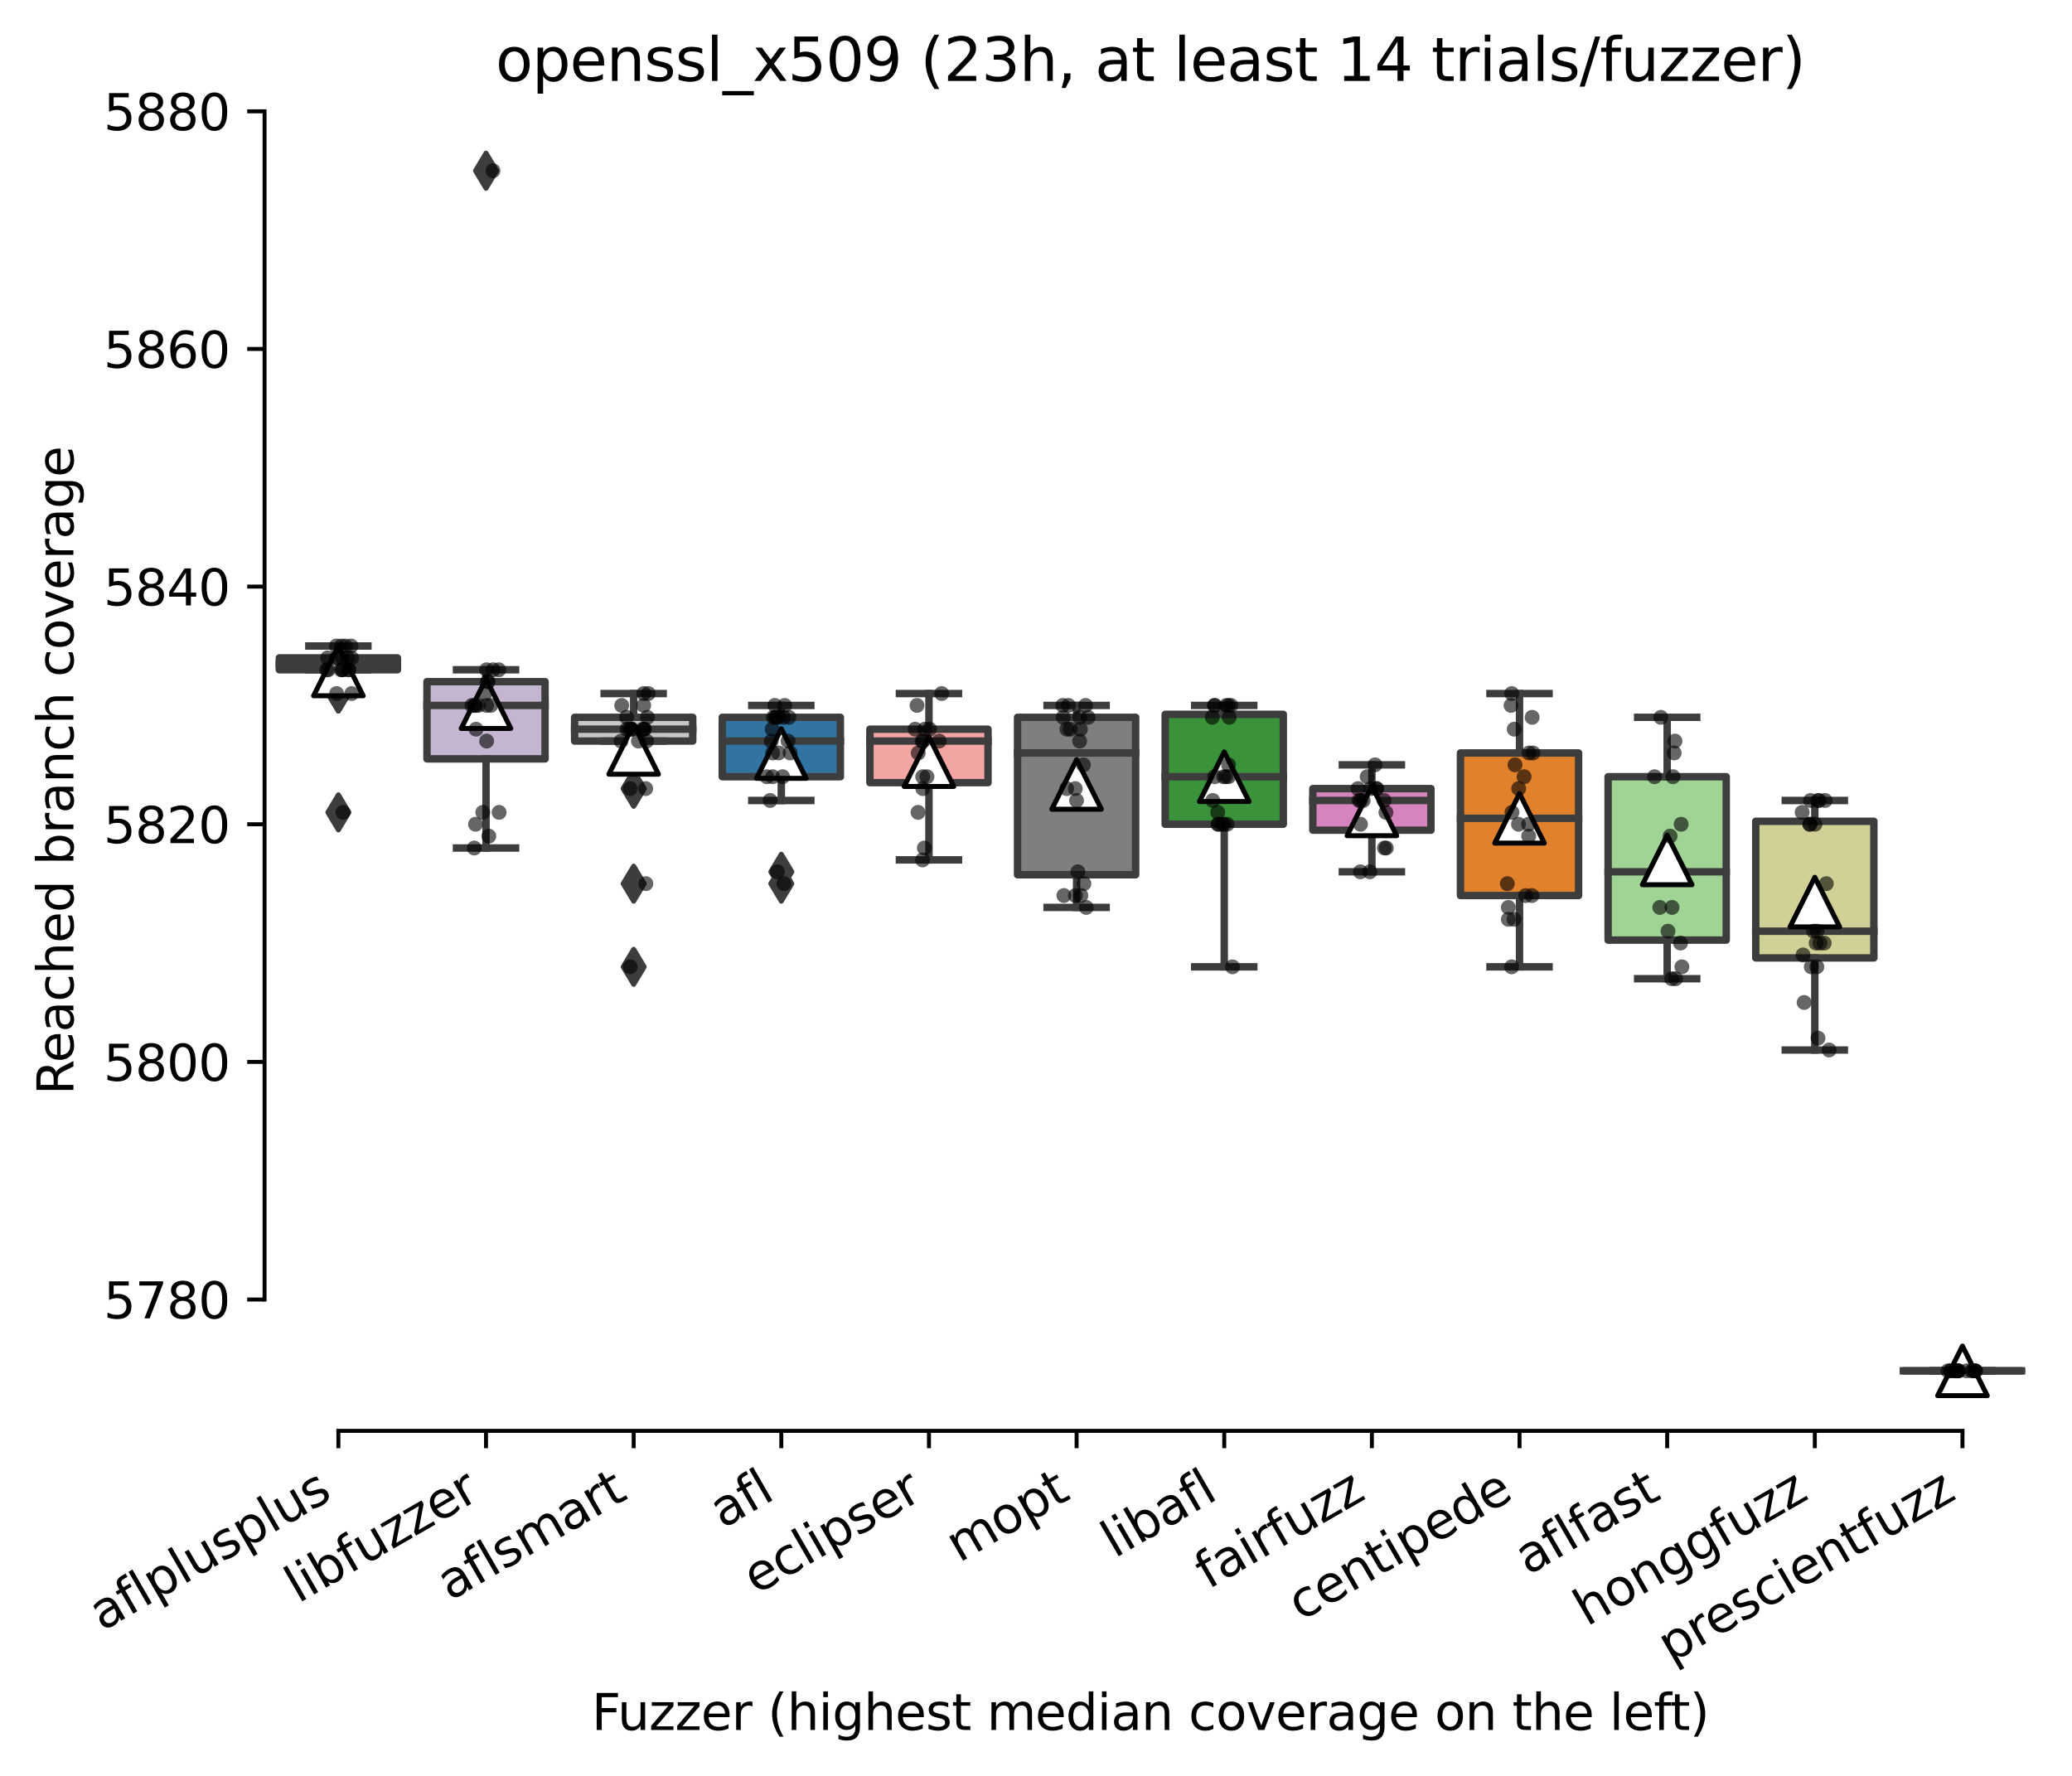 <?xml version="1.0" encoding="utf-8" standalone="no"?>
<!DOCTYPE svg PUBLIC "-//W3C//DTD SVG 1.1//EN"
  "http://www.w3.org/Graphics/SVG/1.1/DTD/svg11.dtd">
<svg xmlns:xlink="http://www.w3.org/1999/xlink" width="417.648pt" height="358.009pt" viewBox="0 0 417.648 358.009" xmlns="http://www.w3.org/2000/svg" version="1.1">
 <defs>
  <style type="text/css">*{stroke-linejoin: round; stroke-linecap: butt}</style>
 </defs>
 <g id="figure_1">
  <g id="patch_1">
   <path d="M 0 358.009 
L 417.648 358.009 
L 417.648 0 
L 0 0 
z
" style="fill: #ffffff"/>
  </g>
  <g id="axes_1">
   <g id="patch_2">
    <path d="M 53.328 288.43 
L 410.448 288.43 
L 410.448 22.318 
L 53.328 22.318 
z
" style="fill: #ffffff"/>
   </g>
   <g id="patch_3">
    <path d="M 56.304 135.015 
L 80.112 135.015 
L 80.112 132.619 
L 56.304 132.619 
L 56.304 135.015 
z
" clip-path="url(#p2fe7184e08)" style="fill: #c03d3e; stroke: #3d3d3d; stroke-width: 1.5; stroke-linejoin: miter"/>
   </g>
   <g id="patch_4">
    <path d="M 86.064 152.979 
L 109.872 152.979 
L 109.872 137.41 
L 86.064 137.41 
L 86.064 152.979 
z
" clip-path="url(#p2fe7184e08)" style="fill: #c4b5d0; stroke: #3d3d3d; stroke-width: 1.5; stroke-linejoin: miter"/>
   </g>
   <g id="patch_5">
    <path d="M 115.824 149.386 
L 139.632 149.386 
L 139.632 144.596 
L 115.824 144.596 
L 115.824 149.386 
z
" clip-path="url(#p2fe7184e08)" style="fill: #c7c7c7; stroke: #3d3d3d; stroke-width: 1.5; stroke-linejoin: miter"/>
   </g>
   <g id="patch_6">
    <path d="M 145.584 156.572 
L 169.392 156.572 
L 169.392 144.596 
L 145.584 144.596 
L 145.584 156.572 
z
" clip-path="url(#p2fe7184e08)" style="fill: #3274a1; stroke: #3d3d3d; stroke-width: 1.5; stroke-linejoin: miter"/>
   </g>
   <g id="patch_7">
    <path d="M 175.344 157.769 
L 199.152 157.769 
L 199.152 146.991 
L 175.344 146.991 
L 175.344 157.769 
z
" clip-path="url(#p2fe7184e08)" style="fill: #f2a5a3; stroke: #3d3d3d; stroke-width: 1.5; stroke-linejoin: miter"/>
   </g>
   <g id="patch_8">
    <path d="M 205.104 176.333 
L 228.912 176.333 
L 228.912 144.596 
L 205.104 144.596 
L 205.104 176.333 
z
" clip-path="url(#p2fe7184e08)" style="fill: #7f7f7f; stroke: #3d3d3d; stroke-width: 1.5; stroke-linejoin: miter"/>
   </g>
   <g id="patch_9">
    <path d="M 234.864 166.153 
L 258.672 166.153 
L 258.672 143.997 
L 234.864 143.997 
L 234.864 166.153 
z
" clip-path="url(#p2fe7184e08)" style="fill: #3a923a; stroke: #3d3d3d; stroke-width: 1.5; stroke-linejoin: miter"/>
   </g>
   <g id="patch_10">
    <path d="M 264.624 167.35 
L 288.432 167.35 
L 288.432 158.967 
L 264.624 158.967 
L 264.624 167.35 
z
" clip-path="url(#p2fe7184e08)" style="fill: #d684bd; stroke: #3d3d3d; stroke-width: 1.5; stroke-linejoin: miter"/>
   </g>
   <g id="patch_11">
    <path d="M 294.384 180.524 
L 318.192 180.524 
L 318.192 151.781 
L 294.384 151.781 
L 294.384 180.524 
z
" clip-path="url(#p2fe7184e08)" style="fill: #e1812c; stroke: #3d3d3d; stroke-width: 1.5; stroke-linejoin: miter"/>
   </g>
   <g id="patch_12">
    <path d="M 324.144 189.506 
L 347.952 189.506 
L 347.952 156.572 
L 324.144 156.572 
L 324.144 189.506 
z
" clip-path="url(#p2fe7184e08)" style="fill: #9fd495; stroke: #3d3d3d; stroke-width: 1.5; stroke-linejoin: miter"/>
   </g>
   <g id="patch_13">
    <path d="M 353.904 193.099 
L 377.712 193.099 
L 377.712 165.554 
L 353.904 165.554 
L 353.904 193.099 
z
" clip-path="url(#p2fe7184e08)" style="fill: #d1d197; stroke: #3d3d3d; stroke-width: 1.5; stroke-linejoin: miter"/>
   </g>
   <g id="patch_14">
    <path d="M 383.664 276.334 
L 407.472 276.334 
L 407.472 276.334 
L 383.664 276.334 
L 383.664 276.334 
z
" clip-path="url(#p2fe7184e08)" style="fill: #a7d4dc; stroke: #3d3d3d; stroke-width: 1.5; stroke-linejoin: miter"/>
   </g>
   <g id="matplotlib.axis_1">
    <g id="xtick_1">
     <g id="line2d_1">
      <defs>
       <path id="m75fb6cdb38" d="M 0 0 
L 0 3.5 
" style="stroke: #000000; stroke-width: 0.8"/>
      </defs>
      <g>
       <use xlink:href="#m75fb6cdb38" x="68.208" y="288.43" style="stroke: #000000; stroke-width: 0.8"/>
      </g>
     </g>
     <g id="text_1">
      <!-- aflplusplus -->
      <g transform="translate(20.599 328.897) rotate(-30) scale(0.1 -0.1)">
       <defs>
        <path id="DejaVuSans-61" d="M 2194 1759 
Q 1497 1759 1228 1600 
Q 959 1441 959 1056 
Q 959 750 1161 570 
Q 1363 391 1709 391 
Q 2188 391 2477 730 
Q 2766 1069 2766 1631 
L 2766 1759 
L 2194 1759 
z
M 3341 1997 
L 3341 0 
L 2766 0 
L 2766 531 
Q 2569 213 2275 61 
Q 1981 -91 1556 -91 
Q 1019 -91 701 211 
Q 384 513 384 1019 
Q 384 1609 779 1909 
Q 1175 2209 1959 2209 
L 2766 2209 
L 2766 2266 
Q 2766 2663 2505 2880 
Q 2244 3097 1772 3097 
Q 1472 3097 1187 3025 
Q 903 2953 641 2809 
L 641 3341 
Q 956 3463 1253 3523 
Q 1550 3584 1831 3584 
Q 2591 3584 2966 3190 
Q 3341 2797 3341 1997 
z
" transform="scale(0.016)"/>
        <path id="DejaVuSans-66" d="M 2375 4863 
L 2375 4384 
L 1825 4384 
Q 1516 4384 1395 4259 
Q 1275 4134 1275 3809 
L 1275 3500 
L 2222 3500 
L 2222 3053 
L 1275 3053 
L 1275 0 
L 697 0 
L 697 3053 
L 147 3053 
L 147 3500 
L 697 3500 
L 697 3744 
Q 697 4328 969 4595 
Q 1241 4863 1831 4863 
L 2375 4863 
z
" transform="scale(0.016)"/>
        <path id="DejaVuSans-6c" d="M 603 4863 
L 1178 4863 
L 1178 0 
L 603 0 
L 603 4863 
z
" transform="scale(0.016)"/>
        <path id="DejaVuSans-70" d="M 1159 525 
L 1159 -1331 
L 581 -1331 
L 581 3500 
L 1159 3500 
L 1159 2969 
Q 1341 3281 1617 3432 
Q 1894 3584 2278 3584 
Q 2916 3584 3314 3078 
Q 3713 2572 3713 1747 
Q 3713 922 3314 415 
Q 2916 -91 2278 -91 
Q 1894 -91 1617 61 
Q 1341 213 1159 525 
z
M 3116 1747 
Q 3116 2381 2855 2742 
Q 2594 3103 2138 3103 
Q 1681 3103 1420 2742 
Q 1159 2381 1159 1747 
Q 1159 1113 1420 752 
Q 1681 391 2138 391 
Q 2594 391 2855 752 
Q 3116 1113 3116 1747 
z
" transform="scale(0.016)"/>
        <path id="DejaVuSans-75" d="M 544 1381 
L 544 3500 
L 1119 3500 
L 1119 1403 
Q 1119 906 1312 657 
Q 1506 409 1894 409 
Q 2359 409 2629 706 
Q 2900 1003 2900 1516 
L 2900 3500 
L 3475 3500 
L 3475 0 
L 2900 0 
L 2900 538 
Q 2691 219 2414 64 
Q 2138 -91 1772 -91 
Q 1169 -91 856 284 
Q 544 659 544 1381 
z
M 1991 3584 
L 1991 3584 
z
" transform="scale(0.016)"/>
        <path id="DejaVuSans-73" d="M 2834 3397 
L 2834 2853 
Q 2591 2978 2328 3040 
Q 2066 3103 1784 3103 
Q 1356 3103 1142 2972 
Q 928 2841 928 2578 
Q 928 2378 1081 2264 
Q 1234 2150 1697 2047 
L 1894 2003 
Q 2506 1872 2764 1633 
Q 3022 1394 3022 966 
Q 3022 478 2636 193 
Q 2250 -91 1575 -91 
Q 1294 -91 989 -36 
Q 684 19 347 128 
L 347 722 
Q 666 556 975 473 
Q 1284 391 1588 391 
Q 1994 391 2212 530 
Q 2431 669 2431 922 
Q 2431 1156 2273 1281 
Q 2116 1406 1581 1522 
L 1381 1569 
Q 847 1681 609 1914 
Q 372 2147 372 2553 
Q 372 3047 722 3315 
Q 1072 3584 1716 3584 
Q 2034 3584 2315 3537 
Q 2597 3491 2834 3397 
z
" transform="scale(0.016)"/>
       </defs>
       <use xlink:href="#DejaVuSans-61"/>
       <use xlink:href="#DejaVuSans-66" x="61.279"/>
       <use xlink:href="#DejaVuSans-6c" x="96.484"/>
       <use xlink:href="#DejaVuSans-70" x="124.268"/>
       <use xlink:href="#DejaVuSans-6c" x="187.744"/>
       <use xlink:href="#DejaVuSans-75" x="215.527"/>
       <use xlink:href="#DejaVuSans-73" x="278.906"/>
       <use xlink:href="#DejaVuSans-70" x="331.006"/>
       <use xlink:href="#DejaVuSans-6c" x="394.482"/>
       <use xlink:href="#DejaVuSans-75" x="422.266"/>
       <use xlink:href="#DejaVuSans-73" x="485.645"/>
      </g>
     </g>
    </g>
    <g id="xtick_2">
     <g id="line2d_2">
      <g>
       <use xlink:href="#m75fb6cdb38" x="97.968" y="288.43" style="stroke: #000000; stroke-width: 0.8"/>
      </g>
     </g>
     <g id="text_2">
      <!-- libfuzzer -->
      <g transform="translate(60.102 323.272) rotate(-30) scale(0.1 -0.1)">
       <defs>
        <path id="DejaVuSans-69" d="M 603 3500 
L 1178 3500 
L 1178 0 
L 603 0 
L 603 3500 
z
M 603 4863 
L 1178 4863 
L 1178 4134 
L 603 4134 
L 603 4863 
z
" transform="scale(0.016)"/>
        <path id="DejaVuSans-62" d="M 3116 1747 
Q 3116 2381 2855 2742 
Q 2594 3103 2138 3103 
Q 1681 3103 1420 2742 
Q 1159 2381 1159 1747 
Q 1159 1113 1420 752 
Q 1681 391 2138 391 
Q 2594 391 2855 752 
Q 3116 1113 3116 1747 
z
M 1159 2969 
Q 1341 3281 1617 3432 
Q 1894 3584 2278 3584 
Q 2916 3584 3314 3078 
Q 3713 2572 3713 1747 
Q 3713 922 3314 415 
Q 2916 -91 2278 -91 
Q 1894 -91 1617 61 
Q 1341 213 1159 525 
L 1159 0 
L 581 0 
L 581 4863 
L 1159 4863 
L 1159 2969 
z
" transform="scale(0.016)"/>
        <path id="DejaVuSans-7a" d="M 353 3500 
L 3084 3500 
L 3084 2975 
L 922 459 
L 3084 459 
L 3084 0 
L 275 0 
L 275 525 
L 2438 3041 
L 353 3041 
L 353 3500 
z
" transform="scale(0.016)"/>
        <path id="DejaVuSans-65" d="M 3597 1894 
L 3597 1613 
L 953 1613 
Q 991 1019 1311 708 
Q 1631 397 2203 397 
Q 2534 397 2845 478 
Q 3156 559 3463 722 
L 3463 178 
Q 3153 47 2828 -22 
Q 2503 -91 2169 -91 
Q 1331 -91 842 396 
Q 353 884 353 1716 
Q 353 2575 817 3079 
Q 1281 3584 2069 3584 
Q 2775 3584 3186 3129 
Q 3597 2675 3597 1894 
z
M 3022 2063 
Q 3016 2534 2758 2815 
Q 2500 3097 2075 3097 
Q 1594 3097 1305 2825 
Q 1016 2553 972 2059 
L 3022 2063 
z
" transform="scale(0.016)"/>
        <path id="DejaVuSans-72" d="M 2631 2963 
Q 2534 3019 2420 3045 
Q 2306 3072 2169 3072 
Q 1681 3072 1420 2755 
Q 1159 2438 1159 1844 
L 1159 0 
L 581 0 
L 581 3500 
L 1159 3500 
L 1159 2956 
Q 1341 3275 1631 3429 
Q 1922 3584 2338 3584 
Q 2397 3584 2469 3576 
Q 2541 3569 2628 3553 
L 2631 2963 
z
" transform="scale(0.016)"/>
       </defs>
       <use xlink:href="#DejaVuSans-6c"/>
       <use xlink:href="#DejaVuSans-69" x="27.783"/>
       <use xlink:href="#DejaVuSans-62" x="55.566"/>
       <use xlink:href="#DejaVuSans-66" x="119.043"/>
       <use xlink:href="#DejaVuSans-75" x="154.248"/>
       <use xlink:href="#DejaVuSans-7a" x="217.627"/>
       <use xlink:href="#DejaVuSans-7a" x="270.117"/>
       <use xlink:href="#DejaVuSans-65" x="322.607"/>
       <use xlink:href="#DejaVuSans-72" x="384.131"/>
      </g>
     </g>
    </g>
    <g id="xtick_3">
     <g id="line2d_3">
      <g>
       <use xlink:href="#m75fb6cdb38" x="127.728" y="288.43" style="stroke: #000000; stroke-width: 0.8"/>
      </g>
     </g>
     <g id="text_3">
      <!-- aflsmart -->
      <g transform="translate(90.717 322.779) rotate(-30) scale(0.1 -0.1)">
       <defs>
        <path id="DejaVuSans-6d" d="M 3328 2828 
Q 3544 3216 3844 3400 
Q 4144 3584 4550 3584 
Q 5097 3584 5394 3201 
Q 5691 2819 5691 2113 
L 5691 0 
L 5113 0 
L 5113 2094 
Q 5113 2597 4934 2840 
Q 4756 3084 4391 3084 
Q 3944 3084 3684 2787 
Q 3425 2491 3425 1978 
L 3425 0 
L 2847 0 
L 2847 2094 
Q 2847 2600 2669 2842 
Q 2491 3084 2119 3084 
Q 1678 3084 1418 2786 
Q 1159 2488 1159 1978 
L 1159 0 
L 581 0 
L 581 3500 
L 1159 3500 
L 1159 2956 
Q 1356 3278 1631 3431 
Q 1906 3584 2284 3584 
Q 2666 3584 2933 3390 
Q 3200 3197 3328 2828 
z
" transform="scale(0.016)"/>
        <path id="DejaVuSans-74" d="M 1172 4494 
L 1172 3500 
L 2356 3500 
L 2356 3053 
L 1172 3053 
L 1172 1153 
Q 1172 725 1289 603 
Q 1406 481 1766 481 
L 2356 481 
L 2356 0 
L 1766 0 
Q 1100 0 847 248 
Q 594 497 594 1153 
L 594 3053 
L 172 3053 
L 172 3500 
L 594 3500 
L 594 4494 
L 1172 4494 
z
" transform="scale(0.016)"/>
       </defs>
       <use xlink:href="#DejaVuSans-61"/>
       <use xlink:href="#DejaVuSans-66" x="61.279"/>
       <use xlink:href="#DejaVuSans-6c" x="96.484"/>
       <use xlink:href="#DejaVuSans-73" x="124.268"/>
       <use xlink:href="#DejaVuSans-6d" x="176.367"/>
       <use xlink:href="#DejaVuSans-61" x="273.779"/>
       <use xlink:href="#DejaVuSans-72" x="335.059"/>
       <use xlink:href="#DejaVuSans-74" x="376.172"/>
      </g>
     </g>
    </g>
    <g id="xtick_4">
     <g id="line2d_4">
      <g>
       <use xlink:href="#m75fb6cdb38" x="157.488" y="288.43" style="stroke: #000000; stroke-width: 0.8"/>
      </g>
     </g>
     <g id="text_4">
      <!-- afl -->
      <g transform="translate(145.687 308.224) rotate(-30) scale(0.1 -0.1)">
       <use xlink:href="#DejaVuSans-61"/>
       <use xlink:href="#DejaVuSans-66" x="61.279"/>
       <use xlink:href="#DejaVuSans-6c" x="96.484"/>
      </g>
     </g>
    </g>
    <g id="xtick_5">
     <g id="line2d_5">
      <g>
       <use xlink:href="#m75fb6cdb38" x="187.248" y="288.43" style="stroke: #000000; stroke-width: 0.8"/>
      </g>
     </g>
     <g id="text_5">
      <!-- eclipser -->
      <g transform="translate(152.408 321.525) rotate(-30) scale(0.1 -0.1)">
       <defs>
        <path id="DejaVuSans-63" d="M 3122 3366 
L 3122 2828 
Q 2878 2963 2633 3030 
Q 2388 3097 2138 3097 
Q 1578 3097 1268 2742 
Q 959 2388 959 1747 
Q 959 1106 1268 751 
Q 1578 397 2138 397 
Q 2388 397 2633 464 
Q 2878 531 3122 666 
L 3122 134 
Q 2881 22 2623 -34 
Q 2366 -91 2075 -91 
Q 1284 -91 818 406 
Q 353 903 353 1747 
Q 353 2603 823 3093 
Q 1294 3584 2113 3584 
Q 2378 3584 2631 3529 
Q 2884 3475 3122 3366 
z
" transform="scale(0.016)"/>
       </defs>
       <use xlink:href="#DejaVuSans-65"/>
       <use xlink:href="#DejaVuSans-63" x="61.523"/>
       <use xlink:href="#DejaVuSans-6c" x="116.504"/>
       <use xlink:href="#DejaVuSans-69" x="144.287"/>
       <use xlink:href="#DejaVuSans-70" x="172.07"/>
       <use xlink:href="#DejaVuSans-73" x="235.547"/>
       <use xlink:href="#DejaVuSans-65" x="287.646"/>
       <use xlink:href="#DejaVuSans-72" x="349.17"/>
      </g>
     </g>
    </g>
    <g id="xtick_6">
     <g id="line2d_6">
      <g>
       <use xlink:href="#m75fb6cdb38" x="217.008" y="288.43" style="stroke: #000000; stroke-width: 0.8"/>
      </g>
     </g>
     <g id="text_6">
      <!-- mopt -->
      <g transform="translate(193.341 315.075) rotate(-30) scale(0.1 -0.1)">
       <defs>
        <path id="DejaVuSans-6f" d="M 1959 3097 
Q 1497 3097 1228 2736 
Q 959 2375 959 1747 
Q 959 1119 1226 758 
Q 1494 397 1959 397 
Q 2419 397 2687 759 
Q 2956 1122 2956 1747 
Q 2956 2369 2687 2733 
Q 2419 3097 1959 3097 
z
M 1959 3584 
Q 2709 3584 3137 3096 
Q 3566 2609 3566 1747 
Q 3566 888 3137 398 
Q 2709 -91 1959 -91 
Q 1206 -91 779 398 
Q 353 888 353 1747 
Q 353 2609 779 3096 
Q 1206 3584 1959 3584 
z
" transform="scale(0.016)"/>
       </defs>
       <use xlink:href="#DejaVuSans-6d"/>
       <use xlink:href="#DejaVuSans-6f" x="97.412"/>
       <use xlink:href="#DejaVuSans-70" x="158.594"/>
       <use xlink:href="#DejaVuSans-74" x="222.07"/>
      </g>
     </g>
    </g>
    <g id="xtick_7">
     <g id="line2d_7">
      <g>
       <use xlink:href="#m75fb6cdb38" x="246.768" y="288.43" style="stroke: #000000; stroke-width: 0.8"/>
      </g>
     </g>
     <g id="text_7">
      <!-- libafl -->
      <g transform="translate(224.657 314.176) rotate(-30) scale(0.1 -0.1)">
       <use xlink:href="#DejaVuSans-6c"/>
       <use xlink:href="#DejaVuSans-69" x="27.783"/>
       <use xlink:href="#DejaVuSans-62" x="55.566"/>
       <use xlink:href="#DejaVuSans-61" x="119.043"/>
       <use xlink:href="#DejaVuSans-66" x="180.322"/>
       <use xlink:href="#DejaVuSans-6c" x="215.527"/>
      </g>
     </g>
    </g>
    <g id="xtick_8">
     <g id="line2d_8">
      <g>
       <use xlink:href="#m75fb6cdb38" x="276.528" y="288.43" style="stroke: #000000; stroke-width: 0.8"/>
      </g>
     </g>
     <g id="text_8">
      <!-- fairfuzz -->
      <g transform="translate(243.539 320.457) rotate(-30) scale(0.1 -0.1)">
       <use xlink:href="#DejaVuSans-66"/>
       <use xlink:href="#DejaVuSans-61" x="35.205"/>
       <use xlink:href="#DejaVuSans-69" x="96.484"/>
       <use xlink:href="#DejaVuSans-72" x="124.268"/>
       <use xlink:href="#DejaVuSans-66" x="165.381"/>
       <use xlink:href="#DejaVuSans-75" x="200.586"/>
       <use xlink:href="#DejaVuSans-7a" x="263.965"/>
       <use xlink:href="#DejaVuSans-7a" x="316.455"/>
      </g>
     </g>
    </g>
    <g id="xtick_9">
     <g id="line2d_9">
      <g>
       <use xlink:href="#m75fb6cdb38" x="306.288" y="288.43" style="stroke: #000000; stroke-width: 0.8"/>
      </g>
     </g>
     <g id="text_9">
      <!-- centipede -->
      <g transform="translate(262.215 326.856) rotate(-30) scale(0.1 -0.1)">
       <defs>
        <path id="DejaVuSans-6e" d="M 3513 2113 
L 3513 0 
L 2938 0 
L 2938 2094 
Q 2938 2591 2744 2837 
Q 2550 3084 2163 3084 
Q 1697 3084 1428 2787 
Q 1159 2491 1159 1978 
L 1159 0 
L 581 0 
L 581 3500 
L 1159 3500 
L 1159 2956 
Q 1366 3272 1645 3428 
Q 1925 3584 2291 3584 
Q 2894 3584 3203 3211 
Q 3513 2838 3513 2113 
z
" transform="scale(0.016)"/>
        <path id="DejaVuSans-64" d="M 2906 2969 
L 2906 4863 
L 3481 4863 
L 3481 0 
L 2906 0 
L 2906 525 
Q 2725 213 2448 61 
Q 2172 -91 1784 -91 
Q 1150 -91 751 415 
Q 353 922 353 1747 
Q 353 2572 751 3078 
Q 1150 3584 1784 3584 
Q 2172 3584 2448 3432 
Q 2725 3281 2906 2969 
z
M 947 1747 
Q 947 1113 1208 752 
Q 1469 391 1925 391 
Q 2381 391 2643 752 
Q 2906 1113 2906 1747 
Q 2906 2381 2643 2742 
Q 2381 3103 1925 3103 
Q 1469 3103 1208 2742 
Q 947 2381 947 1747 
z
" transform="scale(0.016)"/>
       </defs>
       <use xlink:href="#DejaVuSans-63"/>
       <use xlink:href="#DejaVuSans-65" x="54.98"/>
       <use xlink:href="#DejaVuSans-6e" x="116.504"/>
       <use xlink:href="#DejaVuSans-74" x="179.883"/>
       <use xlink:href="#DejaVuSans-69" x="219.092"/>
       <use xlink:href="#DejaVuSans-70" x="246.875"/>
       <use xlink:href="#DejaVuSans-65" x="310.352"/>
       <use xlink:href="#DejaVuSans-64" x="371.875"/>
       <use xlink:href="#DejaVuSans-65" x="435.352"/>
      </g>
     </g>
    </g>
    <g id="xtick_10">
     <g id="line2d_10">
      <g>
       <use xlink:href="#m75fb6cdb38" x="336.048" y="288.43" style="stroke: #000000; stroke-width: 0.8"/>
      </g>
     </g>
     <g id="text_10">
      <!-- aflfast -->
      <g transform="translate(307.984 317.613) rotate(-30) scale(0.1 -0.1)">
       <use xlink:href="#DejaVuSans-61"/>
       <use xlink:href="#DejaVuSans-66" x="61.279"/>
       <use xlink:href="#DejaVuSans-6c" x="96.484"/>
       <use xlink:href="#DejaVuSans-66" x="124.268"/>
       <use xlink:href="#DejaVuSans-61" x="159.473"/>
       <use xlink:href="#DejaVuSans-73" x="220.752"/>
       <use xlink:href="#DejaVuSans-74" x="272.852"/>
      </g>
     </g>
    </g>
    <g id="xtick_11">
     <g id="line2d_11">
      <g>
       <use xlink:href="#m75fb6cdb38" x="365.808" y="288.43" style="stroke: #000000; stroke-width: 0.8"/>
      </g>
     </g>
     <g id="text_11">
      <!-- honggfuzz -->
      <g transform="translate(319.869 327.933) rotate(-30) scale(0.1 -0.1)">
       <defs>
        <path id="DejaVuSans-68" d="M 3513 2113 
L 3513 0 
L 2938 0 
L 2938 2094 
Q 2938 2591 2744 2837 
Q 2550 3084 2163 3084 
Q 1697 3084 1428 2787 
Q 1159 2491 1159 1978 
L 1159 0 
L 581 0 
L 581 4863 
L 1159 4863 
L 1159 2956 
Q 1366 3272 1645 3428 
Q 1925 3584 2291 3584 
Q 2894 3584 3203 3211 
Q 3513 2838 3513 2113 
z
" transform="scale(0.016)"/>
        <path id="DejaVuSans-67" d="M 2906 1791 
Q 2906 2416 2648 2759 
Q 2391 3103 1925 3103 
Q 1463 3103 1205 2759 
Q 947 2416 947 1791 
Q 947 1169 1205 825 
Q 1463 481 1925 481 
Q 2391 481 2648 825 
Q 2906 1169 2906 1791 
z
M 3481 434 
Q 3481 -459 3084 -895 
Q 2688 -1331 1869 -1331 
Q 1566 -1331 1297 -1286 
Q 1028 -1241 775 -1147 
L 775 -588 
Q 1028 -725 1275 -790 
Q 1522 -856 1778 -856 
Q 2344 -856 2625 -561 
Q 2906 -266 2906 331 
L 2906 616 
Q 2728 306 2450 153 
Q 2172 0 1784 0 
Q 1141 0 747 490 
Q 353 981 353 1791 
Q 353 2603 747 3093 
Q 1141 3584 1784 3584 
Q 2172 3584 2450 3431 
Q 2728 3278 2906 2969 
L 2906 3500 
L 3481 3500 
L 3481 434 
z
" transform="scale(0.016)"/>
       </defs>
       <use xlink:href="#DejaVuSans-68"/>
       <use xlink:href="#DejaVuSans-6f" x="63.379"/>
       <use xlink:href="#DejaVuSans-6e" x="124.561"/>
       <use xlink:href="#DejaVuSans-67" x="187.939"/>
       <use xlink:href="#DejaVuSans-67" x="251.416"/>
       <use xlink:href="#DejaVuSans-66" x="314.893"/>
       <use xlink:href="#DejaVuSans-75" x="350.098"/>
       <use xlink:href="#DejaVuSans-7a" x="413.477"/>
       <use xlink:href="#DejaVuSans-7a" x="465.967"/>
      </g>
     </g>
    </g>
    <g id="xtick_12">
     <g id="line2d_12">
      <g>
       <use xlink:href="#m75fb6cdb38" x="395.568" y="288.43" style="stroke: #000000; stroke-width: 0.8"/>
      </g>
     </g>
     <g id="text_12">
      <!-- prescientfuzz -->
      <g transform="translate(336.817 335.33) rotate(-30) scale(0.1 -0.1)">
       <use xlink:href="#DejaVuSans-70"/>
       <use xlink:href="#DejaVuSans-72" x="63.477"/>
       <use xlink:href="#DejaVuSans-65" x="102.34"/>
       <use xlink:href="#DejaVuSans-73" x="163.863"/>
       <use xlink:href="#DejaVuSans-63" x="215.963"/>
       <use xlink:href="#DejaVuSans-69" x="270.943"/>
       <use xlink:href="#DejaVuSans-65" x="298.727"/>
       <use xlink:href="#DejaVuSans-6e" x="360.25"/>
       <use xlink:href="#DejaVuSans-74" x="423.629"/>
       <use xlink:href="#DejaVuSans-66" x="462.838"/>
       <use xlink:href="#DejaVuSans-75" x="498.043"/>
       <use xlink:href="#DejaVuSans-7a" x="561.422"/>
       <use xlink:href="#DejaVuSans-7a" x="613.912"/>
      </g>
     </g>
    </g>
    <g id="text_13">
     <!-- Fuzzer (highest median coverage on the left) -->
     <g transform="translate(119.27 348.73) scale(0.1 -0.1)">
      <defs>
       <path id="DejaVuSans-46" d="M 628 4666 
L 3309 4666 
L 3309 4134 
L 1259 4134 
L 1259 2759 
L 3109 2759 
L 3109 2228 
L 1259 2228 
L 1259 0 
L 628 0 
L 628 4666 
z
" transform="scale(0.016)"/>
       <path id="DejaVuSans-20" transform="scale(0.016)"/>
       <path id="DejaVuSans-28" d="M 1984 4856 
Q 1566 4138 1362 3434 
Q 1159 2731 1159 2009 
Q 1159 1288 1364 580 
Q 1569 -128 1984 -844 
L 1484 -844 
Q 1016 -109 783 600 
Q 550 1309 550 2009 
Q 550 2706 781 3412 
Q 1013 4119 1484 4856 
L 1984 4856 
z
" transform="scale(0.016)"/>
       <path id="DejaVuSans-76" d="M 191 3500 
L 800 3500 
L 1894 563 
L 2988 3500 
L 3597 3500 
L 2284 0 
L 1503 0 
L 191 3500 
z
" transform="scale(0.016)"/>
       <path id="DejaVuSans-29" d="M 513 4856 
L 1013 4856 
Q 1481 4119 1714 3412 
Q 1947 2706 1947 2009 
Q 1947 1309 1714 600 
Q 1481 -109 1013 -844 
L 513 -844 
Q 928 -128 1133 580 
Q 1338 1288 1338 2009 
Q 1338 2731 1133 3434 
Q 928 4138 513 4856 
z
" transform="scale(0.016)"/>
      </defs>
      <use xlink:href="#DejaVuSans-46"/>
      <use xlink:href="#DejaVuSans-75" x="52.02"/>
      <use xlink:href="#DejaVuSans-7a" x="115.398"/>
      <use xlink:href="#DejaVuSans-7a" x="167.889"/>
      <use xlink:href="#DejaVuSans-65" x="220.379"/>
      <use xlink:href="#DejaVuSans-72" x="281.902"/>
      <use xlink:href="#DejaVuSans-20" x="323.016"/>
      <use xlink:href="#DejaVuSans-28" x="354.803"/>
      <use xlink:href="#DejaVuSans-68" x="393.816"/>
      <use xlink:href="#DejaVuSans-69" x="457.195"/>
      <use xlink:href="#DejaVuSans-67" x="484.979"/>
      <use xlink:href="#DejaVuSans-68" x="548.455"/>
      <use xlink:href="#DejaVuSans-65" x="611.834"/>
      <use xlink:href="#DejaVuSans-73" x="673.357"/>
      <use xlink:href="#DejaVuSans-74" x="725.457"/>
      <use xlink:href="#DejaVuSans-20" x="764.666"/>
      <use xlink:href="#DejaVuSans-6d" x="796.453"/>
      <use xlink:href="#DejaVuSans-65" x="893.865"/>
      <use xlink:href="#DejaVuSans-64" x="955.389"/>
      <use xlink:href="#DejaVuSans-69" x="1018.865"/>
      <use xlink:href="#DejaVuSans-61" x="1046.648"/>
      <use xlink:href="#DejaVuSans-6e" x="1107.928"/>
      <use xlink:href="#DejaVuSans-20" x="1171.307"/>
      <use xlink:href="#DejaVuSans-63" x="1203.094"/>
      <use xlink:href="#DejaVuSans-6f" x="1258.074"/>
      <use xlink:href="#DejaVuSans-76" x="1319.256"/>
      <use xlink:href="#DejaVuSans-65" x="1378.436"/>
      <use xlink:href="#DejaVuSans-72" x="1439.959"/>
      <use xlink:href="#DejaVuSans-61" x="1481.072"/>
      <use xlink:href="#DejaVuSans-67" x="1542.352"/>
      <use xlink:href="#DejaVuSans-65" x="1605.828"/>
      <use xlink:href="#DejaVuSans-20" x="1667.352"/>
      <use xlink:href="#DejaVuSans-6f" x="1699.139"/>
      <use xlink:href="#DejaVuSans-6e" x="1760.32"/>
      <use xlink:href="#DejaVuSans-20" x="1823.699"/>
      <use xlink:href="#DejaVuSans-74" x="1855.486"/>
      <use xlink:href="#DejaVuSans-68" x="1894.695"/>
      <use xlink:href="#DejaVuSans-65" x="1958.074"/>
      <use xlink:href="#DejaVuSans-20" x="2019.598"/>
      <use xlink:href="#DejaVuSans-6c" x="2051.385"/>
      <use xlink:href="#DejaVuSans-65" x="2079.168"/>
      <use xlink:href="#DejaVuSans-66" x="2140.691"/>
      <use xlink:href="#DejaVuSans-74" x="2174.146"/>
      <use xlink:href="#DejaVuSans-29" x="2213.355"/>
     </g>
    </g>
   </g>
   <g id="matplotlib.axis_2">
    <g id="ytick_1">
     <g id="line2d_13">
      <defs>
       <path id="mb171b9928a" d="M 0 0 
L -3.5 0 
" style="stroke: #000000; stroke-width: 0.8"/>
      </defs>
      <g>
       <use xlink:href="#mb171b9928a" x="53.328" y="261.963" style="stroke: #000000; stroke-width: 0.8"/>
      </g>
     </g>
     <g id="text_14">
      <!-- 5780 -->
      <g transform="translate(20.878 265.762) scale(0.1 -0.1)">
       <defs>
        <path id="DejaVuSans-35" d="M 691 4666 
L 3169 4666 
L 3169 4134 
L 1269 4134 
L 1269 2991 
Q 1406 3038 1543 3061 
Q 1681 3084 1819 3084 
Q 2600 3084 3056 2656 
Q 3513 2228 3513 1497 
Q 3513 744 3044 326 
Q 2575 -91 1722 -91 
Q 1428 -91 1123 -41 
Q 819 9 494 109 
L 494 744 
Q 775 591 1075 516 
Q 1375 441 1709 441 
Q 2250 441 2565 725 
Q 2881 1009 2881 1497 
Q 2881 1984 2565 2268 
Q 2250 2553 1709 2553 
Q 1456 2553 1204 2497 
Q 953 2441 691 2322 
L 691 4666 
z
" transform="scale(0.016)"/>
        <path id="DejaVuSans-37" d="M 525 4666 
L 3525 4666 
L 3525 4397 
L 1831 0 
L 1172 0 
L 2766 4134 
L 525 4134 
L 525 4666 
z
" transform="scale(0.016)"/>
        <path id="DejaVuSans-38" d="M 2034 2216 
Q 1584 2216 1326 1975 
Q 1069 1734 1069 1313 
Q 1069 891 1326 650 
Q 1584 409 2034 409 
Q 2484 409 2743 651 
Q 3003 894 3003 1313 
Q 3003 1734 2745 1975 
Q 2488 2216 2034 2216 
z
M 1403 2484 
Q 997 2584 770 2862 
Q 544 3141 544 3541 
Q 544 4100 942 4425 
Q 1341 4750 2034 4750 
Q 2731 4750 3128 4425 
Q 3525 4100 3525 3541 
Q 3525 3141 3298 2862 
Q 3072 2584 2669 2484 
Q 3125 2378 3379 2068 
Q 3634 1759 3634 1313 
Q 3634 634 3220 271 
Q 2806 -91 2034 -91 
Q 1263 -91 848 271 
Q 434 634 434 1313 
Q 434 1759 690 2068 
Q 947 2378 1403 2484 
z
M 1172 3481 
Q 1172 3119 1398 2916 
Q 1625 2713 2034 2713 
Q 2441 2713 2670 2916 
Q 2900 3119 2900 3481 
Q 2900 3844 2670 4047 
Q 2441 4250 2034 4250 
Q 1625 4250 1398 4047 
Q 1172 3844 1172 3481 
z
" transform="scale(0.016)"/>
        <path id="DejaVuSans-30" d="M 2034 4250 
Q 1547 4250 1301 3770 
Q 1056 3291 1056 2328 
Q 1056 1369 1301 889 
Q 1547 409 2034 409 
Q 2525 409 2770 889 
Q 3016 1369 3016 2328 
Q 3016 3291 2770 3770 
Q 2525 4250 2034 4250 
z
M 2034 4750 
Q 2819 4750 3233 4129 
Q 3647 3509 3647 2328 
Q 3647 1150 3233 529 
Q 2819 -91 2034 -91 
Q 1250 -91 836 529 
Q 422 1150 422 2328 
Q 422 3509 836 4129 
Q 1250 4750 2034 4750 
z
" transform="scale(0.016)"/>
       </defs>
       <use xlink:href="#DejaVuSans-35"/>
       <use xlink:href="#DejaVuSans-37" x="63.623"/>
       <use xlink:href="#DejaVuSans-38" x="127.246"/>
       <use xlink:href="#DejaVuSans-30" x="190.869"/>
      </g>
     </g>
    </g>
    <g id="ytick_2">
     <g id="line2d_14">
      <g>
       <use xlink:href="#mb171b9928a" x="53.328" y="214.058" style="stroke: #000000; stroke-width: 0.8"/>
      </g>
     </g>
     <g id="text_15">
      <!-- 5800 -->
      <g transform="translate(20.878 217.857) scale(0.1 -0.1)">
       <use xlink:href="#DejaVuSans-35"/>
       <use xlink:href="#DejaVuSans-38" x="63.623"/>
       <use xlink:href="#DejaVuSans-30" x="127.246"/>
       <use xlink:href="#DejaVuSans-30" x="190.869"/>
      </g>
     </g>
    </g>
    <g id="ytick_3">
     <g id="line2d_15">
      <g>
       <use xlink:href="#mb171b9928a" x="53.328" y="166.153" style="stroke: #000000; stroke-width: 0.8"/>
      </g>
     </g>
     <g id="text_16">
      <!-- 5820 -->
      <g transform="translate(20.878 169.952) scale(0.1 -0.1)">
       <defs>
        <path id="DejaVuSans-32" d="M 1228 531 
L 3431 531 
L 3431 0 
L 469 0 
L 469 531 
Q 828 903 1448 1529 
Q 2069 2156 2228 2338 
Q 2531 2678 2651 2914 
Q 2772 3150 2772 3378 
Q 2772 3750 2511 3984 
Q 2250 4219 1831 4219 
Q 1534 4219 1204 4116 
Q 875 4013 500 3803 
L 500 4441 
Q 881 4594 1212 4672 
Q 1544 4750 1819 4750 
Q 2544 4750 2975 4387 
Q 3406 4025 3406 3419 
Q 3406 3131 3298 2873 
Q 3191 2616 2906 2266 
Q 2828 2175 2409 1742 
Q 1991 1309 1228 531 
z
" transform="scale(0.016)"/>
       </defs>
       <use xlink:href="#DejaVuSans-35"/>
       <use xlink:href="#DejaVuSans-38" x="63.623"/>
       <use xlink:href="#DejaVuSans-32" x="127.246"/>
       <use xlink:href="#DejaVuSans-30" x="190.869"/>
      </g>
     </g>
    </g>
    <g id="ytick_4">
     <g id="line2d_16">
      <g>
       <use xlink:href="#mb171b9928a" x="53.328" y="118.248" style="stroke: #000000; stroke-width: 0.8"/>
      </g>
     </g>
     <g id="text_17">
      <!-- 5840 -->
      <g transform="translate(20.878 122.047) scale(0.1 -0.1)">
       <defs>
        <path id="DejaVuSans-34" d="M 2419 4116 
L 825 1625 
L 2419 1625 
L 2419 4116 
z
M 2253 4666 
L 3047 4666 
L 3047 1625 
L 3713 1625 
L 3713 1100 
L 3047 1100 
L 3047 0 
L 2419 0 
L 2419 1100 
L 313 1100 
L 313 1709 
L 2253 4666 
z
" transform="scale(0.016)"/>
       </defs>
       <use xlink:href="#DejaVuSans-35"/>
       <use xlink:href="#DejaVuSans-38" x="63.623"/>
       <use xlink:href="#DejaVuSans-34" x="127.246"/>
       <use xlink:href="#DejaVuSans-30" x="190.869"/>
      </g>
     </g>
    </g>
    <g id="ytick_5">
     <g id="line2d_17">
      <g>
       <use xlink:href="#mb171b9928a" x="53.328" y="70.343" style="stroke: #000000; stroke-width: 0.8"/>
      </g>
     </g>
     <g id="text_18">
      <!-- 5860 -->
      <g transform="translate(20.878 74.142) scale(0.1 -0.1)">
       <defs>
        <path id="DejaVuSans-36" d="M 2113 2584 
Q 1688 2584 1439 2293 
Q 1191 2003 1191 1497 
Q 1191 994 1439 701 
Q 1688 409 2113 409 
Q 2538 409 2786 701 
Q 3034 994 3034 1497 
Q 3034 2003 2786 2293 
Q 2538 2584 2113 2584 
z
M 3366 4563 
L 3366 3988 
Q 3128 4100 2886 4159 
Q 2644 4219 2406 4219 
Q 1781 4219 1451 3797 
Q 1122 3375 1075 2522 
Q 1259 2794 1537 2939 
Q 1816 3084 2150 3084 
Q 2853 3084 3261 2657 
Q 3669 2231 3669 1497 
Q 3669 778 3244 343 
Q 2819 -91 2113 -91 
Q 1303 -91 875 529 
Q 447 1150 447 2328 
Q 447 3434 972 4092 
Q 1497 4750 2381 4750 
Q 2619 4750 2861 4703 
Q 3103 4656 3366 4563 
z
" transform="scale(0.016)"/>
       </defs>
       <use xlink:href="#DejaVuSans-35"/>
       <use xlink:href="#DejaVuSans-38" x="63.623"/>
       <use xlink:href="#DejaVuSans-36" x="127.246"/>
       <use xlink:href="#DejaVuSans-30" x="190.869"/>
      </g>
     </g>
    </g>
    <g id="ytick_6">
     <g id="line2d_18">
      <g>
       <use xlink:href="#mb171b9928a" x="53.328" y="22.438" style="stroke: #000000; stroke-width: 0.8"/>
      </g>
     </g>
     <g id="text_19">
      <!-- 5880 -->
      <g transform="translate(20.878 26.237) scale(0.1 -0.1)">
       <use xlink:href="#DejaVuSans-35"/>
       <use xlink:href="#DejaVuSans-38" x="63.623"/>
       <use xlink:href="#DejaVuSans-38" x="127.246"/>
       <use xlink:href="#DejaVuSans-30" x="190.869"/>
      </g>
     </g>
    </g>
    <g id="text_20">
     <!-- Reached branch coverage -->
     <g transform="translate(14.798 220.706) rotate(-90) scale(0.1 -0.1)">
      <defs>
       <path id="DejaVuSans-52" d="M 2841 2188 
Q 3044 2119 3236 1894 
Q 3428 1669 3622 1275 
L 4263 0 
L 3584 0 
L 2988 1197 
Q 2756 1666 2539 1819 
Q 2322 1972 1947 1972 
L 1259 1972 
L 1259 0 
L 628 0 
L 628 4666 
L 2053 4666 
Q 2853 4666 3247 4331 
Q 3641 3997 3641 3322 
Q 3641 2881 3436 2590 
Q 3231 2300 2841 2188 
z
M 1259 4147 
L 1259 2491 
L 2053 2491 
Q 2509 2491 2742 2702 
Q 2975 2913 2975 3322 
Q 2975 3731 2742 3939 
Q 2509 4147 2053 4147 
L 1259 4147 
z
" transform="scale(0.016)"/>
      </defs>
      <use xlink:href="#DejaVuSans-52"/>
      <use xlink:href="#DejaVuSans-65" x="64.982"/>
      <use xlink:href="#DejaVuSans-61" x="126.506"/>
      <use xlink:href="#DejaVuSans-63" x="187.785"/>
      <use xlink:href="#DejaVuSans-68" x="242.766"/>
      <use xlink:href="#DejaVuSans-65" x="306.145"/>
      <use xlink:href="#DejaVuSans-64" x="367.668"/>
      <use xlink:href="#DejaVuSans-20" x="431.145"/>
      <use xlink:href="#DejaVuSans-62" x="462.932"/>
      <use xlink:href="#DejaVuSans-72" x="526.408"/>
      <use xlink:href="#DejaVuSans-61" x="567.521"/>
      <use xlink:href="#DejaVuSans-6e" x="628.801"/>
      <use xlink:href="#DejaVuSans-63" x="692.18"/>
      <use xlink:href="#DejaVuSans-68" x="747.16"/>
      <use xlink:href="#DejaVuSans-20" x="810.539"/>
      <use xlink:href="#DejaVuSans-63" x="842.326"/>
      <use xlink:href="#DejaVuSans-6f" x="897.307"/>
      <use xlink:href="#DejaVuSans-76" x="958.488"/>
      <use xlink:href="#DejaVuSans-65" x="1017.668"/>
      <use xlink:href="#DejaVuSans-72" x="1079.191"/>
      <use xlink:href="#DejaVuSans-61" x="1120.305"/>
      <use xlink:href="#DejaVuSans-67" x="1181.584"/>
      <use xlink:href="#DejaVuSans-65" x="1245.061"/>
     </g>
    </g>
   </g>
   <g id="line2d_19">
    <path d="M 68.208 135.015 
L 68.208 135.015 
" clip-path="url(#p2fe7184e08)" style="fill: none; stroke: #3d3d3d; stroke-width: 1.5; stroke-linecap: square"/>
   </g>
   <g id="line2d_20">
    <path d="M 68.208 132.619 
L 68.208 130.224 
" clip-path="url(#p2fe7184e08)" style="fill: none; stroke: #3d3d3d; stroke-width: 1.5; stroke-linecap: square"/>
   </g>
   <g id="line2d_21">
    <path d="M 62.256 135.015 
L 74.16 135.015 
" clip-path="url(#p2fe7184e08)" style="fill: none; stroke: #3d3d3d; stroke-width: 1.5; stroke-linecap: square"/>
   </g>
   <g id="line2d_22">
    <path d="M 62.256 130.224 
L 74.16 130.224 
" clip-path="url(#p2fe7184e08)" style="fill: none; stroke: #3d3d3d; stroke-width: 1.5; stroke-linecap: square"/>
   </g>
   <g id="line2d_23">
    <defs>
     <path id="meb43180f7f" d="M -0 3.536 
L 2.121 0 
L -0 -3.536 
L -2.121 -0 
z
" style="stroke: #3d3d3d; stroke-linejoin: miter"/>
    </defs>
    <g clip-path="url(#p2fe7184e08)">
     <use xlink:href="#meb43180f7f" x="68.208" y="139.805" style="fill: #3d3d3d; stroke: #3d3d3d; stroke-linejoin: miter"/>
     <use xlink:href="#meb43180f7f" x="68.208" y="163.757" style="fill: #3d3d3d; stroke: #3d3d3d; stroke-linejoin: miter"/>
     <use xlink:href="#meb43180f7f" x="68.208" y="139.805" style="fill: #3d3d3d; stroke: #3d3d3d; stroke-linejoin: miter"/>
    </g>
   </g>
   <g id="line2d_24">
    <path d="M 97.968 152.979 
L 97.968 170.943 
" clip-path="url(#p2fe7184e08)" style="fill: none; stroke: #3d3d3d; stroke-width: 1.5; stroke-linecap: square"/>
   </g>
   <g id="line2d_25">
    <path d="M 97.968 137.41 
L 97.968 135.015 
" clip-path="url(#p2fe7184e08)" style="fill: none; stroke: #3d3d3d; stroke-width: 1.5; stroke-linecap: square"/>
   </g>
   <g id="line2d_26">
    <path d="M 92.016 170.943 
L 103.92 170.943 
" clip-path="url(#p2fe7184e08)" style="fill: none; stroke: #3d3d3d; stroke-width: 1.5; stroke-linecap: square"/>
   </g>
   <g id="line2d_27">
    <path d="M 92.016 135.015 
L 103.92 135.015 
" clip-path="url(#p2fe7184e08)" style="fill: none; stroke: #3d3d3d; stroke-width: 1.5; stroke-linecap: square"/>
   </g>
   <g id="line2d_28">
    <g clip-path="url(#p2fe7184e08)">
     <use xlink:href="#meb43180f7f" x="97.968" y="34.414" style="fill: #3d3d3d; stroke: #3d3d3d; stroke-linejoin: miter"/>
    </g>
   </g>
   <g id="line2d_29">
    <path d="M 127.728 149.386 
L 127.728 149.386 
" clip-path="url(#p2fe7184e08)" style="fill: none; stroke: #3d3d3d; stroke-width: 1.5; stroke-linecap: square"/>
   </g>
   <g id="line2d_30">
    <path d="M 127.728 144.596 
L 127.728 139.805 
" clip-path="url(#p2fe7184e08)" style="fill: none; stroke: #3d3d3d; stroke-width: 1.5; stroke-linecap: square"/>
   </g>
   <g id="line2d_31">
    <path d="M 121.776 149.386 
L 133.68 149.386 
" clip-path="url(#p2fe7184e08)" style="fill: none; stroke: #3d3d3d; stroke-width: 1.5; stroke-linecap: square"/>
   </g>
   <g id="line2d_32">
    <path d="M 121.776 139.805 
L 133.68 139.805 
" clip-path="url(#p2fe7184e08)" style="fill: none; stroke: #3d3d3d; stroke-width: 1.5; stroke-linecap: square"/>
   </g>
   <g id="line2d_33">
    <g clip-path="url(#p2fe7184e08)">
     <use xlink:href="#meb43180f7f" x="127.728" y="158.967" style="fill: #3d3d3d; stroke: #3d3d3d; stroke-linejoin: miter"/>
     <use xlink:href="#meb43180f7f" x="127.728" y="194.896" style="fill: #3d3d3d; stroke: #3d3d3d; stroke-linejoin: miter"/>
     <use xlink:href="#meb43180f7f" x="127.728" y="158.967" style="fill: #3d3d3d; stroke: #3d3d3d; stroke-linejoin: miter"/>
     <use xlink:href="#meb43180f7f" x="127.728" y="178.129" style="fill: #3d3d3d; stroke: #3d3d3d; stroke-linejoin: miter"/>
    </g>
   </g>
   <g id="line2d_34">
    <path d="M 157.488 156.572 
L 157.488 161.362 
" clip-path="url(#p2fe7184e08)" style="fill: none; stroke: #3d3d3d; stroke-width: 1.5; stroke-linecap: square"/>
   </g>
   <g id="line2d_35">
    <path d="M 157.488 144.596 
L 157.488 142.2 
" clip-path="url(#p2fe7184e08)" style="fill: none; stroke: #3d3d3d; stroke-width: 1.5; stroke-linecap: square"/>
   </g>
   <g id="line2d_36">
    <path d="M 151.536 161.362 
L 163.44 161.362 
" clip-path="url(#p2fe7184e08)" style="fill: none; stroke: #3d3d3d; stroke-width: 1.5; stroke-linecap: square"/>
   </g>
   <g id="line2d_37">
    <path d="M 151.536 142.2 
L 163.44 142.2 
" clip-path="url(#p2fe7184e08)" style="fill: none; stroke: #3d3d3d; stroke-width: 1.5; stroke-linecap: square"/>
   </g>
   <g id="line2d_38">
    <g clip-path="url(#p2fe7184e08)">
     <use xlink:href="#meb43180f7f" x="157.488" y="178.129" style="fill: #3d3d3d; stroke: #3d3d3d; stroke-linejoin: miter"/>
     <use xlink:href="#meb43180f7f" x="157.488" y="175.734" style="fill: #3d3d3d; stroke: #3d3d3d; stroke-linejoin: miter"/>
    </g>
   </g>
   <g id="line2d_39">
    <path d="M 187.248 157.769 
L 187.248 173.338 
" clip-path="url(#p2fe7184e08)" style="fill: none; stroke: #3d3d3d; stroke-width: 1.5; stroke-linecap: square"/>
   </g>
   <g id="line2d_40">
    <path d="M 187.248 146.991 
L 187.248 139.805 
" clip-path="url(#p2fe7184e08)" style="fill: none; stroke: #3d3d3d; stroke-width: 1.5; stroke-linecap: square"/>
   </g>
   <g id="line2d_41">
    <path d="M 181.296 173.338 
L 193.2 173.338 
" clip-path="url(#p2fe7184e08)" style="fill: none; stroke: #3d3d3d; stroke-width: 1.5; stroke-linecap: square"/>
   </g>
   <g id="line2d_42">
    <path d="M 181.296 139.805 
L 193.2 139.805 
" clip-path="url(#p2fe7184e08)" style="fill: none; stroke: #3d3d3d; stroke-width: 1.5; stroke-linecap: square"/>
   </g>
   <g id="line2d_43"/>
   <g id="line2d_44">
    <path d="M 217.008 176.333 
L 217.008 182.919 
" clip-path="url(#p2fe7184e08)" style="fill: none; stroke: #3d3d3d; stroke-width: 1.5; stroke-linecap: square"/>
   </g>
   <g id="line2d_45">
    <path d="M 217.008 144.596 
L 217.008 142.2 
" clip-path="url(#p2fe7184e08)" style="fill: none; stroke: #3d3d3d; stroke-width: 1.5; stroke-linecap: square"/>
   </g>
   <g id="line2d_46">
    <path d="M 211.056 182.919 
L 222.96 182.919 
" clip-path="url(#p2fe7184e08)" style="fill: none; stroke: #3d3d3d; stroke-width: 1.5; stroke-linecap: square"/>
   </g>
   <g id="line2d_47">
    <path d="M 211.056 142.2 
L 222.96 142.2 
" clip-path="url(#p2fe7184e08)" style="fill: none; stroke: #3d3d3d; stroke-width: 1.5; stroke-linecap: square"/>
   </g>
   <g id="line2d_48"/>
   <g id="line2d_49">
    <path d="M 246.768 166.153 
L 246.768 194.896 
" clip-path="url(#p2fe7184e08)" style="fill: none; stroke: #3d3d3d; stroke-width: 1.5; stroke-linecap: square"/>
   </g>
   <g id="line2d_50">
    <path d="M 246.768 143.997 
L 246.768 142.2 
" clip-path="url(#p2fe7184e08)" style="fill: none; stroke: #3d3d3d; stroke-width: 1.5; stroke-linecap: square"/>
   </g>
   <g id="line2d_51">
    <path d="M 240.816 194.896 
L 252.72 194.896 
" clip-path="url(#p2fe7184e08)" style="fill: none; stroke: #3d3d3d; stroke-width: 1.5; stroke-linecap: square"/>
   </g>
   <g id="line2d_52">
    <path d="M 240.816 142.2 
L 252.72 142.2 
" clip-path="url(#p2fe7184e08)" style="fill: none; stroke: #3d3d3d; stroke-width: 1.5; stroke-linecap: square"/>
   </g>
   <g id="line2d_53"/>
   <g id="line2d_54">
    <path d="M 276.528 167.35 
L 276.528 175.734 
" clip-path="url(#p2fe7184e08)" style="fill: none; stroke: #3d3d3d; stroke-width: 1.5; stroke-linecap: square"/>
   </g>
   <g id="line2d_55">
    <path d="M 276.528 158.967 
L 276.528 154.177 
" clip-path="url(#p2fe7184e08)" style="fill: none; stroke: #3d3d3d; stroke-width: 1.5; stroke-linecap: square"/>
   </g>
   <g id="line2d_56">
    <path d="M 270.576 175.734 
L 282.48 175.734 
" clip-path="url(#p2fe7184e08)" style="fill: none; stroke: #3d3d3d; stroke-width: 1.5; stroke-linecap: square"/>
   </g>
   <g id="line2d_57">
    <path d="M 270.576 154.177 
L 282.48 154.177 
" clip-path="url(#p2fe7184e08)" style="fill: none; stroke: #3d3d3d; stroke-width: 1.5; stroke-linecap: square"/>
   </g>
   <g id="line2d_58"/>
   <g id="line2d_59">
    <path d="M 306.288 180.524 
L 306.288 194.896 
" clip-path="url(#p2fe7184e08)" style="fill: none; stroke: #3d3d3d; stroke-width: 1.5; stroke-linecap: square"/>
   </g>
   <g id="line2d_60">
    <path d="M 306.288 151.781 
L 306.288 139.805 
" clip-path="url(#p2fe7184e08)" style="fill: none; stroke: #3d3d3d; stroke-width: 1.5; stroke-linecap: square"/>
   </g>
   <g id="line2d_61">
    <path d="M 300.336 194.896 
L 312.24 194.896 
" clip-path="url(#p2fe7184e08)" style="fill: none; stroke: #3d3d3d; stroke-width: 1.5; stroke-linecap: square"/>
   </g>
   <g id="line2d_62">
    <path d="M 300.336 139.805 
L 312.24 139.805 
" clip-path="url(#p2fe7184e08)" style="fill: none; stroke: #3d3d3d; stroke-width: 1.5; stroke-linecap: square"/>
   </g>
   <g id="line2d_63"/>
   <g id="line2d_64">
    <path d="M 336.048 189.506 
L 336.048 197.291 
" clip-path="url(#p2fe7184e08)" style="fill: none; stroke: #3d3d3d; stroke-width: 1.5; stroke-linecap: square"/>
   </g>
   <g id="line2d_65">
    <path d="M 336.048 156.572 
L 336.048 144.596 
" clip-path="url(#p2fe7184e08)" style="fill: none; stroke: #3d3d3d; stroke-width: 1.5; stroke-linecap: square"/>
   </g>
   <g id="line2d_66">
    <path d="M 330.096 197.291 
L 342 197.291 
" clip-path="url(#p2fe7184e08)" style="fill: none; stroke: #3d3d3d; stroke-width: 1.5; stroke-linecap: square"/>
   </g>
   <g id="line2d_67">
    <path d="M 330.096 144.596 
L 342 144.596 
" clip-path="url(#p2fe7184e08)" style="fill: none; stroke: #3d3d3d; stroke-width: 1.5; stroke-linecap: square"/>
   </g>
   <g id="line2d_68"/>
   <g id="line2d_69">
    <path d="M 365.808 193.099 
L 365.808 211.662 
" clip-path="url(#p2fe7184e08)" style="fill: none; stroke: #3d3d3d; stroke-width: 1.5; stroke-linecap: square"/>
   </g>
   <g id="line2d_70">
    <path d="M 365.808 165.554 
L 365.808 161.362 
" clip-path="url(#p2fe7184e08)" style="fill: none; stroke: #3d3d3d; stroke-width: 1.5; stroke-linecap: square"/>
   </g>
   <g id="line2d_71">
    <path d="M 359.856 211.662 
L 371.76 211.662 
" clip-path="url(#p2fe7184e08)" style="fill: none; stroke: #3d3d3d; stroke-width: 1.5; stroke-linecap: square"/>
   </g>
   <g id="line2d_72">
    <path d="M 359.856 161.362 
L 371.76 161.362 
" clip-path="url(#p2fe7184e08)" style="fill: none; stroke: #3d3d3d; stroke-width: 1.5; stroke-linecap: square"/>
   </g>
   <g id="line2d_73"/>
   <g id="line2d_74">
    <path d="M 395.568 276.334 
L 395.568 276.334 
" clip-path="url(#p2fe7184e08)" style="fill: none; stroke: #3d3d3d; stroke-width: 1.5; stroke-linecap: square"/>
   </g>
   <g id="line2d_75">
    <path d="M 395.568 276.334 
L 395.568 276.334 
" clip-path="url(#p2fe7184e08)" style="fill: none; stroke: #3d3d3d; stroke-width: 1.5; stroke-linecap: square"/>
   </g>
   <g id="line2d_76">
    <path d="M 389.616 276.334 
L 401.52 276.334 
" clip-path="url(#p2fe7184e08)" style="fill: none; stroke: #3d3d3d; stroke-width: 1.5; stroke-linecap: square"/>
   </g>
   <g id="line2d_77">
    <path d="M 389.616 276.334 
L 401.52 276.334 
" clip-path="url(#p2fe7184e08)" style="fill: none; stroke: #3d3d3d; stroke-width: 1.5; stroke-linecap: square"/>
   </g>
   <g id="line2d_78"/>
   <g id="line2d_79">
    <path d="M 56.304 133.817 
L 80.112 133.817 
" clip-path="url(#p2fe7184e08)" style="fill: none; stroke: #3d3d3d; stroke-width: 1.5; stroke-linecap: square"/>
   </g>
   <g id="line2d_80">
    <defs>
     <path id="m496c99777e" d="M 0 -5 
L -5 5 
L 5 5 
z
" style="stroke: #000000; stroke-linejoin: miter"/>
    </defs>
    <g clip-path="url(#p2fe7184e08)">
     <use xlink:href="#m496c99777e" x="68.208" y="135.254" style="fill: #ffffff; stroke: #000000; stroke-linejoin: miter"/>
    </g>
   </g>
   <g id="line2d_81">
    <path d="M 86.064 142.2 
L 109.872 142.2 
" clip-path="url(#p2fe7184e08)" style="fill: none; stroke: #3d3d3d; stroke-width: 1.5; stroke-linecap: square"/>
   </g>
   <g id="line2d_82">
    <g clip-path="url(#p2fe7184e08)">
     <use xlink:href="#m496c99777e" x="97.968" y="141.841" style="fill: #ffffff; stroke: #000000; stroke-linejoin: miter"/>
    </g>
   </g>
   <g id="line2d_83">
    <path d="M 115.824 146.991 
L 139.632 146.991 
" clip-path="url(#p2fe7184e08)" style="fill: none; stroke: #3d3d3d; stroke-width: 1.5; stroke-linecap: square"/>
   </g>
   <g id="line2d_84">
    <g clip-path="url(#p2fe7184e08)">
     <use xlink:href="#m496c99777e" x="127.728" y="151.063" style="fill: #ffffff; stroke: #000000; stroke-linejoin: miter"/>
    </g>
   </g>
   <g id="line2d_85">
    <path d="M 145.584 149.386 
L 169.392 149.386 
" clip-path="url(#p2fe7184e08)" style="fill: none; stroke: #3d3d3d; stroke-width: 1.5; stroke-linecap: square"/>
   </g>
   <g id="line2d_86">
    <g clip-path="url(#p2fe7184e08)">
     <use xlink:href="#m496c99777e" x="157.488" y="151.901" style="fill: #ffffff; stroke: #000000; stroke-linejoin: miter"/>
    </g>
   </g>
   <g id="line2d_87">
    <path d="M 175.344 149.386 
L 199.152 149.386 
" clip-path="url(#p2fe7184e08)" style="fill: none; stroke: #3d3d3d; stroke-width: 1.5; stroke-linecap: square"/>
   </g>
   <g id="line2d_88">
    <g clip-path="url(#p2fe7184e08)">
     <use xlink:href="#m496c99777e" x="187.248" y="153.538" style="fill: #ffffff; stroke: #000000; stroke-linejoin: miter"/>
    </g>
   </g>
   <g id="line2d_89">
    <path d="M 205.104 151.781 
L 228.912 151.781 
" clip-path="url(#p2fe7184e08)" style="fill: none; stroke: #3d3d3d; stroke-width: 1.5; stroke-linecap: square"/>
   </g>
   <g id="line2d_90">
    <g clip-path="url(#p2fe7184e08)">
     <use xlink:href="#m496c99777e" x="217.008" y="158.129" style="fill: #ffffff; stroke: #000000; stroke-linejoin: miter"/>
    </g>
   </g>
   <g id="line2d_91">
    <path d="M 234.864 156.572 
L 258.672 156.572 
" clip-path="url(#p2fe7184e08)" style="fill: none; stroke: #3d3d3d; stroke-width: 1.5; stroke-linecap: square"/>
   </g>
   <g id="line2d_92">
    <g clip-path="url(#p2fe7184e08)">
     <use xlink:href="#m496c99777e" x="246.768" y="156.572" style="fill: #ffffff; stroke: #000000; stroke-linejoin: miter"/>
    </g>
   </g>
   <g id="line2d_93">
    <path d="M 264.624 161.362 
L 288.432 161.362 
" clip-path="url(#p2fe7184e08)" style="fill: none; stroke: #3d3d3d; stroke-width: 1.5; stroke-linecap: square"/>
   </g>
   <g id="line2d_94">
    <g clip-path="url(#p2fe7184e08)">
     <use xlink:href="#m496c99777e" x="276.528" y="163.458" style="fill: #ffffff; stroke: #000000; stroke-linejoin: miter"/>
    </g>
   </g>
   <g id="line2d_95">
    <path d="M 294.384 164.955 
L 318.192 164.955 
" clip-path="url(#p2fe7184e08)" style="fill: none; stroke: #3d3d3d; stroke-width: 1.5; stroke-linecap: square"/>
   </g>
   <g id="line2d_96">
    <g clip-path="url(#p2fe7184e08)">
     <use xlink:href="#m496c99777e" x="306.288" y="164.955" style="fill: #ffffff; stroke: #000000; stroke-linejoin: miter"/>
    </g>
   </g>
   <g id="line2d_97">
    <path d="M 324.144 175.734 
L 347.952 175.734 
" clip-path="url(#p2fe7184e08)" style="fill: none; stroke: #3d3d3d; stroke-width: 1.5; stroke-linecap: square"/>
   </g>
   <g id="line2d_98">
    <g clip-path="url(#p2fe7184e08)">
     <use xlink:href="#m496c99777e" x="336.048" y="173.338" style="fill: #ffffff; stroke: #000000; stroke-linejoin: miter"/>
    </g>
   </g>
   <g id="line2d_99">
    <path d="M 353.904 187.71 
L 377.712 187.71 
" clip-path="url(#p2fe7184e08)" style="fill: none; stroke: #3d3d3d; stroke-width: 1.5; stroke-linecap: square"/>
   </g>
   <g id="line2d_100">
    <g clip-path="url(#p2fe7184e08)">
     <use xlink:href="#m496c99777e" x="365.808" y="181.842" style="fill: #ffffff; stroke: #000000; stroke-linejoin: miter"/>
    </g>
   </g>
   <g id="line2d_101">
    <path d="M 383.664 276.334 
L 407.472 276.334 
" clip-path="url(#p2fe7184e08)" style="fill: none; stroke: #3d3d3d; stroke-width: 1.5; stroke-linecap: square"/>
   </g>
   <g id="line2d_102">
    <g clip-path="url(#p2fe7184e08)">
     <use xlink:href="#m496c99777e" x="395.568" y="276.334" style="fill: #ffffff; stroke: #000000; stroke-linejoin: miter"/>
    </g>
   </g>
   <g id="patch_15">
    <path d="M 53.328 261.963 
L 53.328 22.438 
" style="fill: none; stroke: #000000; stroke-width: 0.8; stroke-linejoin: miter; stroke-linecap: square"/>
   </g>
   <g id="patch_16">
    <path d="M 68.208 288.43 
L 395.568 288.43 
" style="fill: none; stroke: #000000; stroke-width: 0.8; stroke-linejoin: miter; stroke-linecap: square"/>
   </g>
   <g id="PathCollection_1">
    <defs>
     <path id="m0005eeaf00" d="M 0 1.5 
C 0.398 1.5 0.779 1.342 1.061 1.061 
C 1.342 0.779 1.5 0.398 1.5 0 
C 1.5 -0.398 1.342 -0.779 1.061 -1.061 
C 0.779 -1.342 0.398 -1.5 0 -1.5 
C -0.398 -1.5 -0.779 -1.342 -1.061 -1.061 
C -1.342 -0.779 -1.5 -0.398 -1.5 0 
C -1.5 0.398 -1.342 0.779 -1.061 1.061 
C -0.779 1.342 -0.398 1.5 0 1.5 
z
"/>
    </defs>
    <g clip-path="url(#p2fe7184e08)">
     <use xlink:href="#m0005eeaf00" x="70.869" y="132.619" style="fill-opacity: 0.6"/>
     <use xlink:href="#m0005eeaf00" x="66.024" y="132.619" style="fill-opacity: 0.6"/>
     <use xlink:href="#m0005eeaf00" x="70.072" y="132.619" style="fill-opacity: 0.6"/>
     <use xlink:href="#m0005eeaf00" x="70.206" y="135.015" style="fill-opacity: 0.6"/>
     <use xlink:href="#m0005eeaf00" x="70.894" y="139.805" style="fill-opacity: 0.6"/>
     <use xlink:href="#m0005eeaf00" x="69.034" y="135.015" style="fill-opacity: 0.6"/>
     <use xlink:href="#m0005eeaf00" x="70.333" y="135.015" style="fill-opacity: 0.6"/>
     <use xlink:href="#m0005eeaf00" x="69.127" y="163.757" style="fill-opacity: 0.6"/>
     <use xlink:href="#m0005eeaf00" x="66.164" y="135.015" style="fill-opacity: 0.6"/>
     <use xlink:href="#m0005eeaf00" x="69.627" y="130.224" style="fill-opacity: 0.6"/>
     <use xlink:href="#m0005eeaf00" x="67.897" y="132.619" style="fill-opacity: 0.6"/>
     <use xlink:href="#m0005eeaf00" x="65.848" y="135.015" style="fill-opacity: 0.6"/>
     <use xlink:href="#m0005eeaf00" x="70.762" y="130.224" style="fill-opacity: 0.6"/>
     <use xlink:href="#m0005eeaf00" x="67.798" y="130.224" style="fill-opacity: 0.6"/>
     <use xlink:href="#m0005eeaf00" x="68.808" y="130.224" style="fill-opacity: 0.6"/>
     <use xlink:href="#m0005eeaf00" x="67.912" y="132.619" style="fill-opacity: 0.6"/>
     <use xlink:href="#m0005eeaf00" x="67.849" y="139.805" style="fill-opacity: 0.6"/>
     <use xlink:href="#m0005eeaf00" x="68.724" y="135.015" style="fill-opacity: 0.6"/>
     <use xlink:href="#m0005eeaf00" x="69.023" y="132.619" style="fill-opacity: 0.6"/>
     <use xlink:href="#m0005eeaf00" x="69.061" y="135.015" style="fill-opacity: 0.6"/>
    </g>
   </g>
   <g id="PathCollection_2">
    <g clip-path="url(#p2fe7184e08)">
     <use xlink:href="#m0005eeaf00" x="99.394" y="135.015" style="fill-opacity: 0.6"/>
     <use xlink:href="#m0005eeaf00" x="100.537" y="135.015" style="fill-opacity: 0.6"/>
     <use xlink:href="#m0005eeaf00" x="95.848" y="166.153" style="fill-opacity: 0.6"/>
     <use xlink:href="#m0005eeaf00" x="98.089" y="149.386" style="fill-opacity: 0.6"/>
     <use xlink:href="#m0005eeaf00" x="98.069" y="142.2" style="fill-opacity: 0.6"/>
     <use xlink:href="#m0005eeaf00" x="98.401" y="137.41" style="fill-opacity: 0.6"/>
     <use xlink:href="#m0005eeaf00" x="95.84" y="142.2" style="fill-opacity: 0.6"/>
     <use xlink:href="#m0005eeaf00" x="95.12" y="142.2" style="fill-opacity: 0.6"/>
     <use xlink:href="#m0005eeaf00" x="98.081" y="135.015" style="fill-opacity: 0.6"/>
     <use xlink:href="#m0005eeaf00" x="95.951" y="146.991" style="fill-opacity: 0.6"/>
     <use xlink:href="#m0005eeaf00" x="97.321" y="163.757" style="fill-opacity: 0.6"/>
     <use xlink:href="#m0005eeaf00" x="98.528" y="168.548" style="fill-opacity: 0.6"/>
     <use xlink:href="#m0005eeaf00" x="98.259" y="137.41" style="fill-opacity: 0.6"/>
     <use xlink:href="#m0005eeaf00" x="95.593" y="170.943" style="fill-opacity: 0.6"/>
     <use xlink:href="#m0005eeaf00" x="97.751" y="139.805" style="fill-opacity: 0.6"/>
     <use xlink:href="#m0005eeaf00" x="98.922" y="142.2" style="fill-opacity: 0.6"/>
     <use xlink:href="#m0005eeaf00" x="100.604" y="163.757" style="fill-opacity: 0.6"/>
     <use xlink:href="#m0005eeaf00" x="95.649" y="142.2" style="fill-opacity: 0.6"/>
     <use xlink:href="#m0005eeaf00" x="99.369" y="34.414" style="fill-opacity: 0.6"/>
     <use xlink:href="#m0005eeaf00" x="96.427" y="142.2" style="fill-opacity: 0.6"/>
    </g>
   </g>
   <g id="PathCollection_3">
    <g clip-path="url(#p2fe7184e08)">
     <use xlink:href="#m0005eeaf00" x="129.868" y="146.991" style="fill-opacity: 0.6"/>
     <use xlink:href="#m0005eeaf00" x="130.148" y="158.967" style="fill-opacity: 0.6"/>
     <use xlink:href="#m0005eeaf00" x="130.485" y="144.596" style="fill-opacity: 0.6"/>
     <use xlink:href="#m0005eeaf00" x="129.546" y="146.991" style="fill-opacity: 0.6"/>
     <use xlink:href="#m0005eeaf00" x="129.742" y="142.2" style="fill-opacity: 0.6"/>
     <use xlink:href="#m0005eeaf00" x="127.227" y="146.991" style="fill-opacity: 0.6"/>
     <use xlink:href="#m0005eeaf00" x="127.025" y="194.896" style="fill-opacity: 0.6"/>
     <use xlink:href="#m0005eeaf00" x="126.365" y="146.991" style="fill-opacity: 0.6"/>
     <use xlink:href="#m0005eeaf00" x="127.336" y="146.991" style="fill-opacity: 0.6"/>
     <use xlink:href="#m0005eeaf00" x="125.186" y="149.386" style="fill-opacity: 0.6"/>
     <use xlink:href="#m0005eeaf00" x="125.316" y="142.2" style="fill-opacity: 0.6"/>
     <use xlink:href="#m0005eeaf00" x="130.334" y="149.386" style="fill-opacity: 0.6"/>
     <use xlink:href="#m0005eeaf00" x="127.018" y="158.967" style="fill-opacity: 0.6"/>
     <use xlink:href="#m0005eeaf00" x="130.187" y="178.129" style="fill-opacity: 0.6"/>
     <use xlink:href="#m0005eeaf00" x="129.884" y="146.991" style="fill-opacity: 0.6"/>
     <use xlink:href="#m0005eeaf00" x="126.302" y="144.596" style="fill-opacity: 0.6"/>
     <use xlink:href="#m0005eeaf00" x="126.806" y="146.991" style="fill-opacity: 0.6"/>
     <use xlink:href="#m0005eeaf00" x="130.679" y="139.805" style="fill-opacity: 0.6"/>
     <use xlink:href="#m0005eeaf00" x="128.688" y="149.386" style="fill-opacity: 0.6"/>
     <use xlink:href="#m0005eeaf00" x="129.766" y="139.805" style="fill-opacity: 0.6"/>
    </g>
   </g>
   <g id="PathCollection_4">
    <g clip-path="url(#p2fe7184e08)">
     <use xlink:href="#m0005eeaf00" x="155.231" y="161.362" style="fill-opacity: 0.6"/>
     <use xlink:href="#m0005eeaf00" x="156.441" y="144.596" style="fill-opacity: 0.6"/>
     <use xlink:href="#m0005eeaf00" x="159.023" y="144.596" style="fill-opacity: 0.6"/>
     <use xlink:href="#m0005eeaf00" x="158.024" y="178.129" style="fill-opacity: 0.6"/>
     <use xlink:href="#m0005eeaf00" x="155.882" y="144.596" style="fill-opacity: 0.6"/>
     <use xlink:href="#m0005eeaf00" x="155.467" y="149.386" style="fill-opacity: 0.6"/>
     <use xlink:href="#m0005eeaf00" x="156.184" y="142.2" style="fill-opacity: 0.6"/>
     <use xlink:href="#m0005eeaf00" x="155.634" y="146.991" style="fill-opacity: 0.6"/>
     <use xlink:href="#m0005eeaf00" x="156.932" y="144.596" style="fill-opacity: 0.6"/>
     <use xlink:href="#m0005eeaf00" x="155.73" y="151.781" style="fill-opacity: 0.6"/>
     <use xlink:href="#m0005eeaf00" x="159.259" y="151.781" style="fill-opacity: 0.6"/>
     <use xlink:href="#m0005eeaf00" x="155.754" y="156.572" style="fill-opacity: 0.6"/>
     <use xlink:href="#m0005eeaf00" x="158.846" y="149.386" style="fill-opacity: 0.6"/>
     <use xlink:href="#m0005eeaf00" x="156.689" y="175.734" style="fill-opacity: 0.6"/>
     <use xlink:href="#m0005eeaf00" x="156.929" y="151.781" style="fill-opacity: 0.6"/>
     <use xlink:href="#m0005eeaf00" x="157.756" y="156.572" style="fill-opacity: 0.6"/>
     <use xlink:href="#m0005eeaf00" x="158.174" y="142.2" style="fill-opacity: 0.6"/>
     <use xlink:href="#m0005eeaf00" x="154.566" y="156.572" style="fill-opacity: 0.6"/>
     <use xlink:href="#m0005eeaf00" x="157.941" y="144.596" style="fill-opacity: 0.6"/>
     <use xlink:href="#m0005eeaf00" x="156.318" y="144.596" style="fill-opacity: 0.6"/>
    </g>
   </g>
   <g id="PathCollection_5">
    <g clip-path="url(#p2fe7184e08)">
     <use xlink:href="#m0005eeaf00" x="184.832" y="142.2" style="fill-opacity: 0.6"/>
     <use xlink:href="#m0005eeaf00" x="185.964" y="173.338" style="fill-opacity: 0.6"/>
     <use xlink:href="#m0005eeaf00" x="185.85" y="149.386" style="fill-opacity: 0.6"/>
     <use xlink:href="#m0005eeaf00" x="185.049" y="163.757" style="fill-opacity: 0.6"/>
     <use xlink:href="#m0005eeaf00" x="185.984" y="156.572" style="fill-opacity: 0.6"/>
     <use xlink:href="#m0005eeaf00" x="184.462" y="146.991" style="fill-opacity: 0.6"/>
     <use xlink:href="#m0005eeaf00" x="185.086" y="151.781" style="fill-opacity: 0.6"/>
     <use xlink:href="#m0005eeaf00" x="189.807" y="139.805" style="fill-opacity: 0.6"/>
     <use xlink:href="#m0005eeaf00" x="186.09" y="149.386" style="fill-opacity: 0.6"/>
     <use xlink:href="#m0005eeaf00" x="187.372" y="146.991" style="fill-opacity: 0.6"/>
     <use xlink:href="#m0005eeaf00" x="186.844" y="156.572" style="fill-opacity: 0.6"/>
     <use xlink:href="#m0005eeaf00" x="189.314" y="149.386" style="fill-opacity: 0.6"/>
     <use xlink:href="#m0005eeaf00" x="186.416" y="146.991" style="fill-opacity: 0.6"/>
     <use xlink:href="#m0005eeaf00" x="186.319" y="170.943" style="fill-opacity: 0.6"/>
     <use xlink:href="#m0005eeaf00" x="186.01" y="158.967" style="fill-opacity: 0.6"/>
    </g>
   </g>
   <g id="PathCollection_6">
    <g clip-path="url(#p2fe7184e08)">
     <use xlink:href="#m0005eeaf00" x="218.384" y="154.177" style="fill-opacity: 0.6"/>
     <use xlink:href="#m0005eeaf00" x="215.368" y="142.2" style="fill-opacity: 0.6"/>
     <use xlink:href="#m0005eeaf00" x="217.867" y="180.524" style="fill-opacity: 0.6"/>
     <use xlink:href="#m0005eeaf00" x="215.002" y="158.967" style="fill-opacity: 0.6"/>
     <use xlink:href="#m0005eeaf00" x="218.954" y="182.919" style="fill-opacity: 0.6"/>
     <use xlink:href="#m0005eeaf00" x="219.322" y="144.596" style="fill-opacity: 0.6"/>
     <use xlink:href="#m0005eeaf00" x="218.827" y="142.2" style="fill-opacity: 0.6"/>
     <use xlink:href="#m0005eeaf00" x="214.315" y="144.596" style="fill-opacity: 0.6"/>
     <use xlink:href="#m0005eeaf00" x="214.447" y="180.524" style="fill-opacity: 0.6"/>
     <use xlink:href="#m0005eeaf00" x="216.775" y="180.524" style="fill-opacity: 0.6"/>
     <use xlink:href="#m0005eeaf00" x="217.257" y="175.734" style="fill-opacity: 0.6"/>
     <use xlink:href="#m0005eeaf00" x="216.743" y="158.967" style="fill-opacity: 0.6"/>
     <use xlink:href="#m0005eeaf00" x="217.616" y="149.386" style="fill-opacity: 0.6"/>
     <use xlink:href="#m0005eeaf00" x="216.995" y="161.362" style="fill-opacity: 0.6"/>
     <use xlink:href="#m0005eeaf00" x="217.622" y="144.596" style="fill-opacity: 0.6"/>
     <use xlink:href="#m0005eeaf00" x="214.227" y="142.2" style="fill-opacity: 0.6"/>
     <use xlink:href="#m0005eeaf00" x="215.049" y="146.991" style="fill-opacity: 0.6"/>
     <use xlink:href="#m0005eeaf00" x="215.71" y="146.991" style="fill-opacity: 0.6"/>
     <use xlink:href="#m0005eeaf00" x="217.781" y="146.991" style="fill-opacity: 0.6"/>
     <use xlink:href="#m0005eeaf00" x="218.477" y="178.129" style="fill-opacity: 0.6"/>
    </g>
   </g>
   <g id="PathCollection_7">
    <g clip-path="url(#p2fe7184e08)">
     <use xlink:href="#m0005eeaf00" x="247.761" y="144.596" style="fill-opacity: 0.6"/>
     <use xlink:href="#m0005eeaf00" x="244.831" y="142.2" style="fill-opacity: 0.6"/>
     <use xlink:href="#m0005eeaf00" x="247.64" y="154.177" style="fill-opacity: 0.6"/>
     <use xlink:href="#m0005eeaf00" x="247.346" y="166.153" style="fill-opacity: 0.6"/>
     <use xlink:href="#m0005eeaf00" x="246.702" y="166.153" style="fill-opacity: 0.6"/>
     <use xlink:href="#m0005eeaf00" x="244.846" y="156.572" style="fill-opacity: 0.6"/>
     <use xlink:href="#m0005eeaf00" x="246.264" y="166.153" style="fill-opacity: 0.6"/>
     <use xlink:href="#m0005eeaf00" x="248.43" y="194.896" style="fill-opacity: 0.6"/>
     <use xlink:href="#m0005eeaf00" x="244.821" y="142.2" style="fill-opacity: 0.6"/>
     <use xlink:href="#m0005eeaf00" x="248.114" y="142.2" style="fill-opacity: 0.6"/>
     <use xlink:href="#m0005eeaf00" x="247.649" y="156.572" style="fill-opacity: 0.6"/>
     <use xlink:href="#m0005eeaf00" x="247.079" y="156.572" style="fill-opacity: 0.6"/>
     <use xlink:href="#m0005eeaf00" x="245.525" y="166.153" style="fill-opacity: 0.6"/>
     <use xlink:href="#m0005eeaf00" x="244.355" y="144.596" style="fill-opacity: 0.6"/>
     <use xlink:href="#m0005eeaf00" x="246.647" y="156.572" style="fill-opacity: 0.6"/>
     <use xlink:href="#m0005eeaf00" x="244.459" y="161.362" style="fill-opacity: 0.6"/>
     <use xlink:href="#m0005eeaf00" x="245.573" y="166.153" style="fill-opacity: 0.6"/>
     <use xlink:href="#m0005eeaf00" x="245.458" y="163.757" style="fill-opacity: 0.6"/>
     <use xlink:href="#m0005eeaf00" x="247.609" y="142.2" style="fill-opacity: 0.6"/>
     <use xlink:href="#m0005eeaf00" x="247.196" y="142.2" style="fill-opacity: 0.6"/>
    </g>
   </g>
   <g id="PathCollection_8">
    <g clip-path="url(#p2fe7184e08)">
     <use xlink:href="#m0005eeaf00" x="276.272" y="158.967" style="fill-opacity: 0.6"/>
     <use xlink:href="#m0005eeaf00" x="274.776" y="161.362" style="fill-opacity: 0.6"/>
     <use xlink:href="#m0005eeaf00" x="278.986" y="161.362" style="fill-opacity: 0.6"/>
     <use xlink:href="#m0005eeaf00" x="275.573" y="156.572" style="fill-opacity: 0.6"/>
     <use xlink:href="#m0005eeaf00" x="274.226" y="166.153" style="fill-opacity: 0.6"/>
     <use xlink:href="#m0005eeaf00" x="277.161" y="154.177" style="fill-opacity: 0.6"/>
     <use xlink:href="#m0005eeaf00" x="279.357" y="163.757" style="fill-opacity: 0.6"/>
     <use xlink:href="#m0005eeaf00" x="276.122" y="175.734" style="fill-opacity: 0.6"/>
     <use xlink:href="#m0005eeaf00" x="277.426" y="158.967" style="fill-opacity: 0.6"/>
     <use xlink:href="#m0005eeaf00" x="277.495" y="158.967" style="fill-opacity: 0.6"/>
     <use xlink:href="#m0005eeaf00" x="274.202" y="175.734" style="fill-opacity: 0.6"/>
     <use xlink:href="#m0005eeaf00" x="273.719" y="158.967" style="fill-opacity: 0.6"/>
     <use xlink:href="#m0005eeaf00" x="274.274" y="161.362" style="fill-opacity: 0.6"/>
     <use xlink:href="#m0005eeaf00" x="273.947" y="161.362" style="fill-opacity: 0.6"/>
     <use xlink:href="#m0005eeaf00" x="279.431" y="170.943" style="fill-opacity: 0.6"/>
     <use xlink:href="#m0005eeaf00" x="279.055" y="170.943" style="fill-opacity: 0.6"/>
    </g>
   </g>
   <g id="PathCollection_9">
    <g clip-path="url(#p2fe7184e08)">
     <use xlink:href="#m0005eeaf00" x="305.177" y="185.315" style="fill-opacity: 0.6"/>
     <use xlink:href="#m0005eeaf00" x="305.381" y="154.177" style="fill-opacity: 0.6"/>
     <use xlink:href="#m0005eeaf00" x="304.573" y="142.2" style="fill-opacity: 0.6"/>
     <use xlink:href="#m0005eeaf00" x="307.209" y="156.572" style="fill-opacity: 0.6"/>
     <use xlink:href="#m0005eeaf00" x="304.034" y="185.315" style="fill-opacity: 0.6"/>
     <use xlink:href="#m0005eeaf00" x="306.075" y="166.153" style="fill-opacity: 0.6"/>
     <use xlink:href="#m0005eeaf00" x="306.114" y="158.967" style="fill-opacity: 0.6"/>
     <use xlink:href="#m0005eeaf00" x="304.028" y="182.919" style="fill-opacity: 0.6"/>
     <use xlink:href="#m0005eeaf00" x="308.991" y="151.781" style="fill-opacity: 0.6"/>
     <use xlink:href="#m0005eeaf00" x="308.783" y="180.524" style="fill-opacity: 0.6"/>
     <use xlink:href="#m0005eeaf00" x="308.828" y="144.596" style="fill-opacity: 0.6"/>
     <use xlink:href="#m0005eeaf00" x="308.132" y="168.548" style="fill-opacity: 0.6"/>
     <use xlink:href="#m0005eeaf00" x="304.715" y="139.805" style="fill-opacity: 0.6"/>
     <use xlink:href="#m0005eeaf00" x="308.204" y="151.781" style="fill-opacity: 0.6"/>
     <use xlink:href="#m0005eeaf00" x="307.528" y="180.524" style="fill-opacity: 0.6"/>
     <use xlink:href="#m0005eeaf00" x="303.83" y="178.129" style="fill-opacity: 0.6"/>
     <use xlink:href="#m0005eeaf00" x="304.768" y="163.757" style="fill-opacity: 0.6"/>
     <use xlink:href="#m0005eeaf00" x="305.214" y="146.991" style="fill-opacity: 0.6"/>
     <use xlink:href="#m0005eeaf00" x="304.701" y="194.896" style="fill-opacity: 0.6"/>
     <use xlink:href="#m0005eeaf00" x="308.11" y="166.153" style="fill-opacity: 0.6"/>
    </g>
   </g>
   <g id="PathCollection_10">
    <g clip-path="url(#p2fe7184e08)">
     <use xlink:href="#m0005eeaf00" x="337.619" y="149.386" style="fill-opacity: 0.6"/>
     <use xlink:href="#m0005eeaf00" x="336.215" y="187.71" style="fill-opacity: 0.6"/>
     <use xlink:href="#m0005eeaf00" x="337.748" y="197.291" style="fill-opacity: 0.6"/>
     <use xlink:href="#m0005eeaf00" x="337.029" y="182.919" style="fill-opacity: 0.6"/>
     <use xlink:href="#m0005eeaf00" x="334.564" y="182.919" style="fill-opacity: 0.6"/>
     <use xlink:href="#m0005eeaf00" x="336.969" y="197.291" style="fill-opacity: 0.6"/>
     <use xlink:href="#m0005eeaf00" x="334.772" y="144.596" style="fill-opacity: 0.6"/>
     <use xlink:href="#m0005eeaf00" x="337.458" y="151.781" style="fill-opacity: 0.6"/>
     <use xlink:href="#m0005eeaf00" x="338.866" y="166.153" style="fill-opacity: 0.6"/>
     <use xlink:href="#m0005eeaf00" x="336.64" y="168.548" style="fill-opacity: 0.6"/>
     <use xlink:href="#m0005eeaf00" x="337.215" y="156.572" style="fill-opacity: 0.6"/>
     <use xlink:href="#m0005eeaf00" x="339.014" y="194.896" style="fill-opacity: 0.6"/>
     <use xlink:href="#m0005eeaf00" x="338.736" y="190.105" style="fill-opacity: 0.6"/>
     <use xlink:href="#m0005eeaf00" x="333.502" y="156.572" style="fill-opacity: 0.6"/>
    </g>
   </g>
   <g id="PathCollection_11">
    <g clip-path="url(#p2fe7184e08)">
     <use xlink:href="#m0005eeaf00" x="366.452" y="209.267" style="fill-opacity: 0.6"/>
     <use xlink:href="#m0005eeaf00" x="363.441" y="192.5" style="fill-opacity: 0.6"/>
     <use xlink:href="#m0005eeaf00" x="364.941" y="161.362" style="fill-opacity: 0.6"/>
     <use xlink:href="#m0005eeaf00" x="366.717" y="161.362" style="fill-opacity: 0.6"/>
     <use xlink:href="#m0005eeaf00" x="366.077" y="190.105" style="fill-opacity: 0.6"/>
     <use xlink:href="#m0005eeaf00" x="367.697" y="190.105" style="fill-opacity: 0.6"/>
     <use xlink:href="#m0005eeaf00" x="366.844" y="190.105" style="fill-opacity: 0.6"/>
     <use xlink:href="#m0005eeaf00" x="366.221" y="194.896" style="fill-opacity: 0.6"/>
     <use xlink:href="#m0005eeaf00" x="364.849" y="166.153" style="fill-opacity: 0.6"/>
     <use xlink:href="#m0005eeaf00" x="368.694" y="211.662" style="fill-opacity: 0.6"/>
     <use xlink:href="#m0005eeaf00" x="365.091" y="194.896" style="fill-opacity: 0.6"/>
     <use xlink:href="#m0005eeaf00" x="363.653" y="202.081" style="fill-opacity: 0.6"/>
     <use xlink:href="#m0005eeaf00" x="365.844" y="166.153" style="fill-opacity: 0.6"/>
     <use xlink:href="#m0005eeaf00" x="364.769" y="166.153" style="fill-opacity: 0.6"/>
     <use xlink:href="#m0005eeaf00" x="368.126" y="178.129" style="fill-opacity: 0.6"/>
     <use xlink:href="#m0005eeaf00" x="367.894" y="161.362" style="fill-opacity: 0.6"/>
     <use xlink:href="#m0005eeaf00" x="365.57" y="187.71" style="fill-opacity: 0.6"/>
     <use xlink:href="#m0005eeaf00" x="363.257" y="163.757" style="fill-opacity: 0.6"/>
     <use xlink:href="#m0005eeaf00" x="366.422" y="161.362" style="fill-opacity: 0.6"/>
     <use xlink:href="#m0005eeaf00" x="366.251" y="187.71" style="fill-opacity: 0.6"/>
    </g>
   </g>
   <g id="PathCollection_12">
    <g clip-path="url(#p2fe7184e08)">
     <use xlink:href="#m0005eeaf00" x="394.594" y="276.334" style="fill-opacity: 0.6"/>
     <use xlink:href="#m0005eeaf00" x="393.175" y="276.334" style="fill-opacity: 0.6"/>
     <use xlink:href="#m0005eeaf00" x="393.206" y="276.334" style="fill-opacity: 0.6"/>
     <use xlink:href="#m0005eeaf00" x="398.235" y="276.334" style="fill-opacity: 0.6"/>
     <use xlink:href="#m0005eeaf00" x="393.929" y="276.334" style="fill-opacity: 0.6"/>
     <use xlink:href="#m0005eeaf00" x="397.467" y="276.334" style="fill-opacity: 0.6"/>
     <use xlink:href="#m0005eeaf00" x="394.786" y="276.334" style="fill-opacity: 0.6"/>
     <use xlink:href="#m0005eeaf00" x="394.736" y="276.334" style="fill-opacity: 0.6"/>
     <use xlink:href="#m0005eeaf00" x="398.1" y="276.334" style="fill-opacity: 0.6"/>
     <use xlink:href="#m0005eeaf00" x="394.361" y="276.334" style="fill-opacity: 0.6"/>
     <use xlink:href="#m0005eeaf00" x="398.089" y="276.334" style="fill-opacity: 0.6"/>
     <use xlink:href="#m0005eeaf00" x="392.637" y="276.334" style="fill-opacity: 0.6"/>
     <use xlink:href="#m0005eeaf00" x="394.468" y="276.334" style="fill-opacity: 0.6"/>
     <use xlink:href="#m0005eeaf00" x="396.396" y="276.334" style="fill-opacity: 0.6"/>
     <use xlink:href="#m0005eeaf00" x="394.151" y="276.334" style="fill-opacity: 0.6"/>
     <use xlink:href="#m0005eeaf00" x="397.66" y="276.334" style="fill-opacity: 0.6"/>
     <use xlink:href="#m0005eeaf00" x="394.489" y="276.334" style="fill-opacity: 0.6"/>
    </g>
   </g>
   <g id="text_21">
    <!-- openssl_x509 (23h, at least 14 trials/fuzzer) -->
    <g transform="translate(99.906 16.318) scale(0.12 -0.12)">
     <defs>
      <path id="DejaVuSans-5f" d="M 3263 -1063 
L 3263 -1509 
L -63 -1509 
L -63 -1063 
L 3263 -1063 
z
" transform="scale(0.016)"/>
      <path id="DejaVuSans-78" d="M 3513 3500 
L 2247 1797 
L 3578 0 
L 2900 0 
L 1881 1375 
L 863 0 
L 184 0 
L 1544 1831 
L 300 3500 
L 978 3500 
L 1906 2253 
L 2834 3500 
L 3513 3500 
z
" transform="scale(0.016)"/>
      <path id="DejaVuSans-39" d="M 703 97 
L 703 672 
Q 941 559 1184 500 
Q 1428 441 1663 441 
Q 2288 441 2617 861 
Q 2947 1281 2994 2138 
Q 2813 1869 2534 1725 
Q 2256 1581 1919 1581 
Q 1219 1581 811 2004 
Q 403 2428 403 3163 
Q 403 3881 828 4315 
Q 1253 4750 1959 4750 
Q 2769 4750 3195 4129 
Q 3622 3509 3622 2328 
Q 3622 1225 3098 567 
Q 2575 -91 1691 -91 
Q 1453 -91 1209 -44 
Q 966 3 703 97 
z
M 1959 2075 
Q 2384 2075 2632 2365 
Q 2881 2656 2881 3163 
Q 2881 3666 2632 3958 
Q 2384 4250 1959 4250 
Q 1534 4250 1286 3958 
Q 1038 3666 1038 3163 
Q 1038 2656 1286 2365 
Q 1534 2075 1959 2075 
z
" transform="scale(0.016)"/>
      <path id="DejaVuSans-33" d="M 2597 2516 
Q 3050 2419 3304 2112 
Q 3559 1806 3559 1356 
Q 3559 666 3084 287 
Q 2609 -91 1734 -91 
Q 1441 -91 1130 -33 
Q 819 25 488 141 
L 488 750 
Q 750 597 1062 519 
Q 1375 441 1716 441 
Q 2309 441 2620 675 
Q 2931 909 2931 1356 
Q 2931 1769 2642 2001 
Q 2353 2234 1838 2234 
L 1294 2234 
L 1294 2753 
L 1863 2753 
Q 2328 2753 2575 2939 
Q 2822 3125 2822 3475 
Q 2822 3834 2567 4026 
Q 2313 4219 1838 4219 
Q 1578 4219 1281 4162 
Q 984 4106 628 3988 
L 628 4550 
Q 988 4650 1302 4700 
Q 1616 4750 1894 4750 
Q 2613 4750 3031 4423 
Q 3450 4097 3450 3541 
Q 3450 3153 3228 2886 
Q 3006 2619 2597 2516 
z
" transform="scale(0.016)"/>
      <path id="DejaVuSans-2c" d="M 750 794 
L 1409 794 
L 1409 256 
L 897 -744 
L 494 -744 
L 750 256 
L 750 794 
z
" transform="scale(0.016)"/>
      <path id="DejaVuSans-31" d="M 794 531 
L 1825 531 
L 1825 4091 
L 703 3866 
L 703 4441 
L 1819 4666 
L 2450 4666 
L 2450 531 
L 3481 531 
L 3481 0 
L 794 0 
L 794 531 
z
" transform="scale(0.016)"/>
      <path id="DejaVuSans-2f" d="M 1625 4666 
L 2156 4666 
L 531 -594 
L 0 -594 
L 1625 4666 
z
" transform="scale(0.016)"/>
     </defs>
     <use xlink:href="#DejaVuSans-6f"/>
     <use xlink:href="#DejaVuSans-70" x="61.182"/>
     <use xlink:href="#DejaVuSans-65" x="124.658"/>
     <use xlink:href="#DejaVuSans-6e" x="186.182"/>
     <use xlink:href="#DejaVuSans-73" x="249.561"/>
     <use xlink:href="#DejaVuSans-73" x="301.66"/>
     <use xlink:href="#DejaVuSans-6c" x="353.76"/>
     <use xlink:href="#DejaVuSans-5f" x="381.543"/>
     <use xlink:href="#DejaVuSans-78" x="431.543"/>
     <use xlink:href="#DejaVuSans-35" x="490.723"/>
     <use xlink:href="#DejaVuSans-30" x="554.346"/>
     <use xlink:href="#DejaVuSans-39" x="617.969"/>
     <use xlink:href="#DejaVuSans-20" x="681.592"/>
     <use xlink:href="#DejaVuSans-28" x="713.379"/>
     <use xlink:href="#DejaVuSans-32" x="752.393"/>
     <use xlink:href="#DejaVuSans-33" x="816.016"/>
     <use xlink:href="#DejaVuSans-68" x="879.639"/>
     <use xlink:href="#DejaVuSans-2c" x="943.018"/>
     <use xlink:href="#DejaVuSans-20" x="974.805"/>
     <use xlink:href="#DejaVuSans-61" x="1006.592"/>
     <use xlink:href="#DejaVuSans-74" x="1067.871"/>
     <use xlink:href="#DejaVuSans-20" x="1107.08"/>
     <use xlink:href="#DejaVuSans-6c" x="1138.867"/>
     <use xlink:href="#DejaVuSans-65" x="1166.65"/>
     <use xlink:href="#DejaVuSans-61" x="1228.174"/>
     <use xlink:href="#DejaVuSans-73" x="1289.453"/>
     <use xlink:href="#DejaVuSans-74" x="1341.553"/>
     <use xlink:href="#DejaVuSans-20" x="1380.762"/>
     <use xlink:href="#DejaVuSans-31" x="1412.549"/>
     <use xlink:href="#DejaVuSans-34" x="1476.172"/>
     <use xlink:href="#DejaVuSans-20" x="1539.795"/>
     <use xlink:href="#DejaVuSans-74" x="1571.582"/>
     <use xlink:href="#DejaVuSans-72" x="1610.791"/>
     <use xlink:href="#DejaVuSans-69" x="1651.904"/>
     <use xlink:href="#DejaVuSans-61" x="1679.688"/>
     <use xlink:href="#DejaVuSans-6c" x="1740.967"/>
     <use xlink:href="#DejaVuSans-73" x="1768.75"/>
     <use xlink:href="#DejaVuSans-2f" x="1820.85"/>
     <use xlink:href="#DejaVuSans-66" x="1854.541"/>
     <use xlink:href="#DejaVuSans-75" x="1889.746"/>
     <use xlink:href="#DejaVuSans-7a" x="1953.125"/>
     <use xlink:href="#DejaVuSans-7a" x="2005.615"/>
     <use xlink:href="#DejaVuSans-65" x="2058.105"/>
     <use xlink:href="#DejaVuSans-72" x="2119.629"/>
     <use xlink:href="#DejaVuSans-29" x="2160.742"/>
    </g>
   </g>
  </g>
 </g>
 <defs>
  <clipPath id="p2fe7184e08">
   <rect x="53.328" y="22.318" width="357.12" height="266.112"/>
  </clipPath>
 </defs>
</svg>
